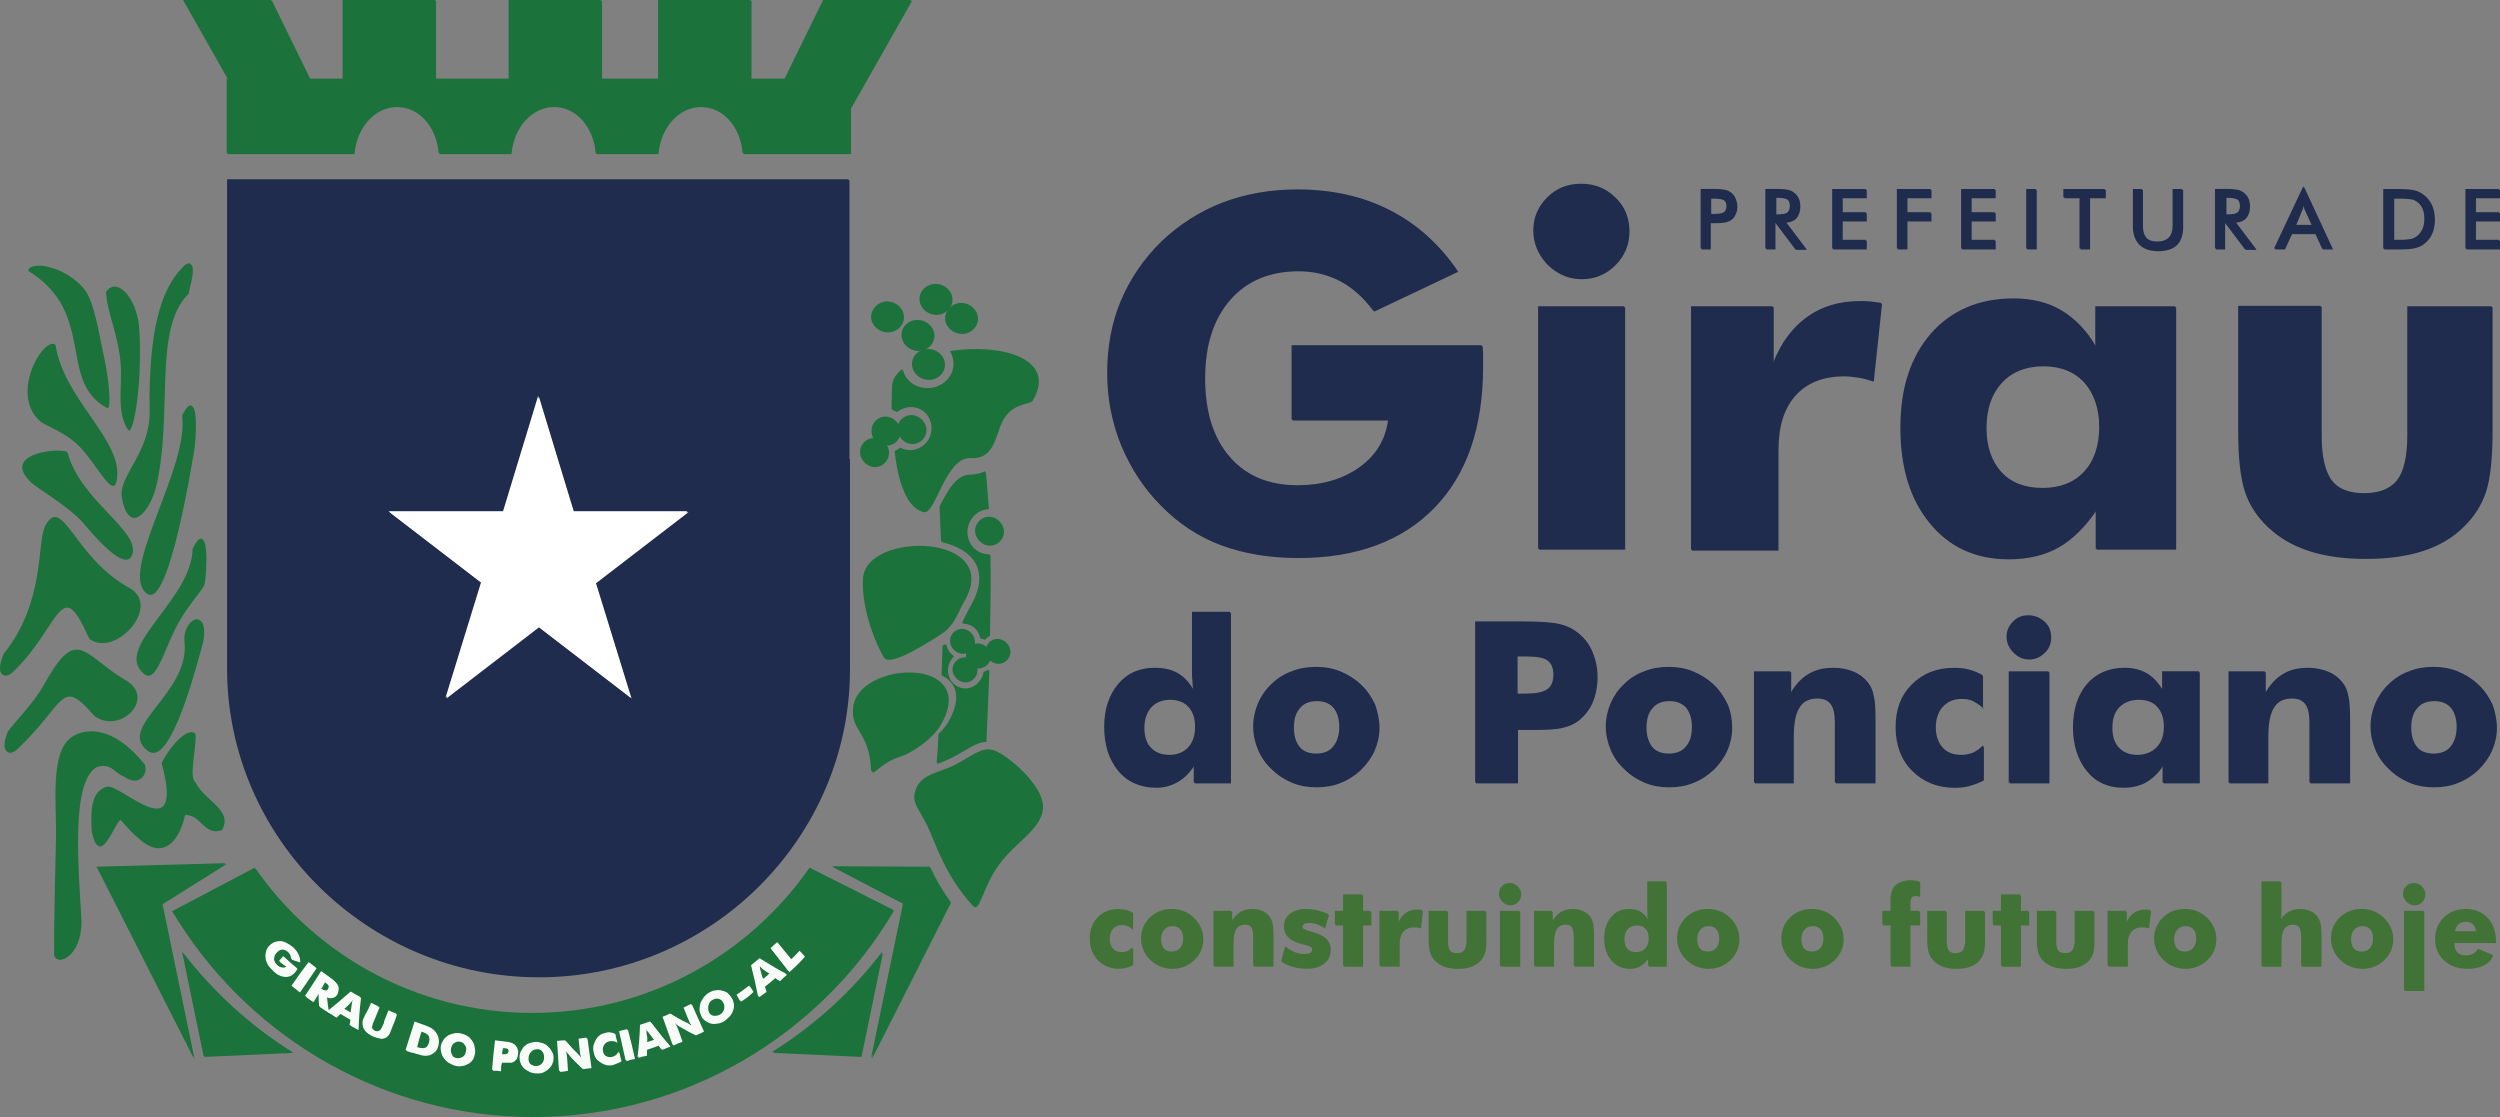 <svg xmlns="http://www.w3.org/2000/svg" xmlns:xlink="http://www.w3.org/1999/xlink" xmlns:xodm="http://www.corel.com/coreldraw/odm/2003" xml:space="preserve" width="150.472mm" height="67.233mm" style="shape-rendering:geometricPrecision; text-rendering:geometricPrecision; image-rendering:optimizeQuality; fill-rule:evenodd; clip-rule:evenodd" viewBox="0 0 15047.28 6723.31"><rect x="0" y="0" width="15047.28" height="6723.31" fill="#808080" stroke="none"/> <defs>  <style type="text/css">   <![CDATA[    .fil1 {fill:#417236}    .fil2 {fill:#1C723B;fill-rule:nonzero}    .fil0 {fill:#1F2C4E;fill-rule:nonzero}    .fil4 {fill:#F8FBF8;fill-rule:nonzero}    .fil3 {fill:white;fill-rule:nonzero}   ]]>  </style> </defs> <g id="Camada_x0020_1">    <g id="_1835003914608">   <path class="fil0" d="M15002.56 1849.16l0 0 0 745.5c0,165.86 -13.22,287.19 -39.47,366.14 -26.25,79.14 -70.97,150.11 -134.17,210.78 -65.72,65.92 -147.39,113.17 -244.61,145.06 -97.22,31.69 -213.11,47.44 -344.56,47.44 -131.44,0 -244.61,-15.75 -341.83,-47.44 -97.42,-31.69 -178.89,-79.14 -247.33,-145.06 -63.19,-60.67 -107.92,-129.11 -134.17,-210.78 -26.44,-81.47 -39.47,-202.81 -39.47,-368.86l0 -745.31 497.19 0 0 779.72c0,121.14 21,210.78 60.67,266 42,55.42 107.92,81.67 199.89,81.67 91.97,0 157.69,-26.25 199.89,-78.94 39.47,-52.69 60.47,-142.33 60.47,-266.19l0 -779.72 507.5 -0.01zm-1904.39 0l0 0 0 1459.31 -478.72 0 0 -237.03c-68.25,100.14 -144.67,176.56 -228.67,224 -84.19,47.44 -184.14,71.17 -299.83,71.17 -197.36,0 -355.06,-71.17 -470.75,-213.31 -118.42,-142.33 -176.17,-334.44 -176.17,-571.67 0,-239.75 60.47,-426.81 184.14,-568.94 123.67,-139.61 289.33,-210.78 497.19,-210.78 110.44,0 207.67,23.72 286.61,71.17 78.94,47.44 149.92,118.61 205.14,216.03l0 -239.75 481.06 0 0 -0.2zm-457.53 727.03l0 0c0,-113.36 -31.5,-202.81 -91.97,-271.25 -60.67,-65.72 -144.67,-100.14 -249.86,-100.14 -105.19,0 -189.39,34.22 -249.86,100.14 -60.67,65.92 -92.17,155.36 -92.17,271.25 0,113.36 31.5,202.81 92.17,268.72 60.47,65.92 144.67,97.42 249.86,97.42 105.19,0 189.19,-31.5 249.86,-97.42 60.28,-63.19 91.97,-155.36 91.97,-268.72zm-2456.81 732.28l0 0 0 -1459.31 491.95 0 0 345.14c49.97,-126.39 118.42,-218.56 207.86,-281.94 86.72,-63.19 194.44,-94.69 318.11,-94.69 21,0 42.19,0 63.19,2.53 21,2.53 42,5.25 63,7.97l-49.97 468.81c-31.5,-10.5 -60.47,-18.47 -92.17,-23.72 -31.5,-5.25 -60.47,-7.78 -86.72,-7.78 -126.19,0 -223.61,39.47 -292.06,115.89 -68.44,76.42 -102.47,184.33 -102.47,326.67l0 605.89 -520.91 -0.02 0 -5.44 0.19 0zm-920.5 0l0 0 0 -1459.31 518.2 0 0 1459.31 -518.2 0zm-28.97 -1915.09l0 0c0,-78.94 28.97,-144.86 84.19,-200.08 55.22,-55.22 123.67,-81.67 202.61,-81.67 81.67,0 149.92,26.44 205.14,81.67 55.22,52.69 81.47,121.14 81.47,200.08 0,79.14 -28.78,147.58 -84,202.81 -55.22,55.42 -123.67,84.39 -202.61,84.39 -78.94,0 -144.67,-28.97 -202.61,-84.39 -55.22,-57.75 -84.19,-126.19 -84.19,-202.81zm-1454.44 1135.37l0 -445.08 1144.11 -0.01c0,13.22 2.53,31.5 2.53,47.44 0,18.47 0,42.19 0,76.42 0,363.61 -97.22,648.08 -291.86,848.36 -194.64,200.28 -468.22,302.94 -820.75,302.94 -173.64,0 -326.08,-26.25 -462.97,-76.42 -133.97,-49.97 -255.11,-129.11 -360.31,-237.03 -99.94,-100.14 -178.89,-221.28 -236.64,-358.36 -55.22,-137.08 -84.19,-281.75 -84.19,-434.58 0,-158.08 26.25,-302.94 81.67,-434.58 55.22,-131.83 136.69,-252.97 244.61,-358.36 107.92,-102.67 231.39,-181.81 368.28,-234.5 139.42,-52.69 289.33,-78.94 449.75,-78.94 210.39,0 394.53,42 554.94,123.67 160.42,81.67 297.31,202.81 407.75,366.14l-504.97 239.56c-60.67,-81.47 -128.92,-142.14 -202.61,-181.81 -76.22,-39.47 -160.42,-60.67 -252.58,-60.67 -173.44,0 -313.06,57.94 -413,173.83 -99.94,115.89 -149.92,271.25 -149.92,471.53 0,200.08 49.97,360.89 149.92,474.25 99.94,115.89 236.64,173.83 413,173.83 147.39,0 270.86,-36.94 371,-107.92 99.94,-71.17 157.89,-165.86 173.64,-287.19l-581.4 0 0 -2.52z"></path>   <path class="fil0" d="M14996.92 1843.52l0 0 0 745.5c0,165.86 -13.22,287.19 -39.47,366.14 -26.44,78.94 -70.97,150.11 -134.17,210.78 -65.72,65.72 -147.19,113.17 -244.61,144.86 -97.42,31.69 -213.11,47.44 -344.56,47.44 -131.64,0 -244.61,-15.75 -342.03,-47.44 -97.22,-31.5 -178.89,-79.14 -247.14,-144.86 -63.19,-60.67 -107.92,-129.11 -134.17,-210.78 -26.25,-81.67 -39.47,-202.81 -39.47,-368.86l0 -745.5 497.2 0 0 779.72c0,121.14 21,210.78 60.47,266 42,55.42 107.92,81.67 199.89,81.67 91.97,0 157.89,-26.25 199.89,-78.94 39.47,-52.69 60.47,-142.33 60.47,-266l0 -779.72 507.7 -0.01zm-1904.39 0l0 0 0 1459.31 -478.72 0 0 -237.22c-68.44,100.14 -144.67,176.56 -228.86,224 -84,47.44 -184.14,71.17 -299.64,71.17 -197.36,0 -355.06,-71.17 -470.94,-213.31 -118.22,-142.33 -176.17,-334.44 -176.17,-571.67 0,-239.75 60.67,-426.61 184.14,-568.94 123.67,-139.61 289.33,-210.78 497,-210.78 110.64,0 207.86,23.72 286.81,71.17 78.94,47.44 149.92,118.61 205.14,216.03l0 -239.75 481.24 -0.01zm-457.72 727.03l0 0c0,-113.36 -31.5,-202.81 -91.97,-271.44 -60.47,-65.72 -144.67,-100.14 -249.86,-100.14 -105.19,0 -189.19,34.22 -249.86,100.14 -60.47,65.92 -91.97,155.36 -91.97,271.44 0,113.36 31.5,202.81 91.97,268.72 60.67,65.92 144.67,97.42 249.86,97.42 105.19,0 189.39,-31.69 249.86,-97.42 60.47,-63.39 91.97,-155.55 91.97,-268.72zm-2456.61 732.28l0 0 0 -1459.31 491.75 0 0 345.14c49.97,-126.39 118.42,-218.56 207.86,-281.94 86.72,-63.19 194.64,-94.69 318.31,-94.69 21,0 42,0 63,2.53 21.19,2.72 42.19,5.25 63.19,7.97l-49.97 468.81c-31.5,-10.5 -60.47,-18.47 -91.97,-23.72 -31.5,-5.25 -60.47,-7.78 -86.72,-7.78 -126.19,0 -223.61,39.47 -292.06,115.89 -68.44,76.42 -102.47,184.33 -102.47,326.67l0 605.89 -520.73 -0.02 0 -5.44 -0.19 0zm-920.5 0l0 0 0 -1459.31 518.19 0 0 1459.31 -518.19 0zm-28.98 -1915.08l0 0c0,-79.14 28.97,-145.06 84.19,-200.28 55.22,-55.22 123.67,-81.67 202.42,-81.67 81.67,0 149.92,26.44 205.14,81.67 55.42,52.69 81.67,121.14 81.67,200.28 0,78.94 -28.97,147.39 -84.19,202.81 -55.22,55.42 -123.67,84.39 -202.42,84.39 -78.75,0 -144.67,-28.97 -202.42,-84.39 -55.41,-57.95 -84.39,-126.4 -84.39,-202.81zm-1454.64 1135.36l0 -445.28 1144.12 0c0,13.22 2.53,31.69 2.53,47.44 0,18.47 0,42.19 0,76.42 0,363.42 -97.42,648.08 -291.86,848.17 -194.64,200.28 -468.22,302.94 -820.75,302.94 -173.64,0 -326.28,-26.25 -462.97,-76.42 -134.17,-49.97 -255.11,-129.11 -360.31,-237.03 -99.94,-100.14 -178.89,-221.28 -236.64,-358.36 -55.42,-136.89 -84.19,-281.75 -84.19,-434.58 0,-158.08 26.25,-302.94 81.47,-434.58 55.22,-131.83 136.89,-252.97 244.61,-358.36 107.92,-102.67 231.58,-181.81 368.28,-234.5 139.22,-52.69 289.33,-78.94 449.75,-78.94 210.39,0 394.53,42 554.94,123.67 160.42,81.67 297.11,202.81 407.56,366.14l-504.97 239.75c-60.47,-81.67 -128.92,-142.33 -202.42,-181.81 -76.22,-39.47 -160.42,-60.67 -252.58,-60.67 -173.64,0 -313.06,57.94 -413,173.83 -99.94,115.89 -149.92,271.25 -149.92,471.53 0,200.28 49.97,360.89 149.92,474.25 99.94,115.89 236.64,173.83 413,173.83 147.19,0 270.86,-36.94 371,-107.92 99.94,-71.17 157.69,-165.86 173.44,-287l-581.2 0 0 -2.52 0.19 0z"></path>   <path class="fil0" d="M14844.86 1501.5l0 0 0 -358.36 202.42 -0.01 0 50.17 -144.67 0 0 89.64 144.67 0 0 49.97 -144.67 0 0 115.89 144.67 0 0 52.69 -202.42 0.01zm-494.66 0l0 0 0 -358.36 78.94 -0.01c52.5,0 86.72,2.72 107.92,7.97 21,5.25 39.47,13.22 55.22,26.44 21,15.75 36.94,36.94 47.25,60.67 10.5,23.72 15.75,52.69 15.75,84.19 0,31.5 -5.25,60.67 -15.75,84.19 -10.5,23.72 -26.25,44.72 -47.25,60.47 -15.75,13.22 -34.22,21 -55.22,26.44 -21.19,5.25 -52.69,7.97 -94.69,7.97l-15.95 0.03 -76.22 0zm57.94 -52.7l0 0 49.97 0c26.25,0 47.44,-2.72 60.47,-5.25 13.03,-2.53 26.25,-10.5 36.75,-18.47 13.03,-10.5 23.72,-26.44 31.5,-42.19 7.97,-18.47 10.5,-36.94 10.5,-60.67 0,-23.72 -2.53,-42.19 -10.5,-60.67 -7.78,-18.47 -18.47,-31.5 -31.5,-42.19 -10.5,-7.97 -23.72,-15.75 -36.75,-18.47 -13.22,-2.53 -36.94,-5.25 -65.72,-5.25l-21 -0.01 -21.19 0 0 252.97 -2.53 0.01 0 0.19zm-426.03 52.7l0 0 -42.19 -92.17 -144.67 0 -42 92.17 -60.47 0 176.17 -374.11 173.64 374.11 -60.48 0zm-163.14 -142.14l0 0 99.95 0 -36.75 -81.67c-2.53,-5.25 -5.25,-10.5 -7.78,-18.47 -2.72,-7.78 -5.25,-13.22 -7.97,-23.72 -2.53,7.97 -5.25,15.94 -5.25,21 -2.53,7.97 -5.25,13.22 -7.97,18.47l-34.23 84.39zm-426.02 -18.67l0 0 0 160.81 -55.23 0 0 -358.36 81.48 -0.01c23.53,0 42,2.72 55.22,5.25 13.22,2.53 23.72,7.97 34.22,15.75 10.5,7.97 21,21 26.44,34.22 5.25,13.03 7.78,28.97 7.78,44.72 0,28.97 -7.78,49.97 -21,68.64 -13.22,15.75 -34.22,26.25 -63.19,28.97l123.67 163.33 -65.73 0.01 -120.94 -160.61 -2.53 0 0 -2.72 -0.19 0zm5.25 -44.72l0 0 10.5 0c31.5,0 52.5,-2.53 63,-10.5 10.5,-7.97 15.75,-21 15.75,-39.47 0,-18.47 -5.25,-34.22 -15.75,-42.19 -10.5,-7.97 -31.5,-13.03 -60.47,-13.03l-10.51 -0.01 0 105.19 -2.52 0.01zm-557.67 -152.84l0 0 57.75 0 0 218.75c0,31.5 7.78,55.42 23.72,73.69 15.75,15.75 36.75,23.72 68.44,23.72 28.97,0 52.69,-7.78 68.44,-23.72 15.75,-15.75 23.53,-39.47 23.53,-73.69l0 -218.75 57.95 0 0 224c0,47.44 -13.22,84.39 -36.75,107.92 -23.72,23.72 -63.19,36.94 -113.17,36.94 -49.97,0 -86.72,-13.22 -110.44,-36.94 -23.53,-23.72 -36.75,-60.47 -36.75,-107.92l0 -224 -2.72 0zm-260.56 50.17l0 0 0 308.19 -57.75 0.01 0 -308.19 -97.22 -0.01 0 -50.17 249.86 0 0 50.17 -94.89 0zm-378.58 308.2l0 0 0 -358.36 57.75 -0.01 0 358.36 -57.75 0.01zm-392 0l0 0 0 -358.36 202.61 -0.01 0 50.17 -144.67 0 0 89.64 144.67 0 0 49.97 -144.67 0 0 115.89 144.67 0 0 52.69 -202.61 0.01zm-386.56 0l0 0 0 -358.36 202.62 -0.01 0 50.17 -144.67 0 0 89.64 144.67 0 0 49.97 -144.67 0 0 168.58 -57.95 0.01zm-389.27 0l0 0 0 -358.36 202.41 -0.01 0 50.17 -144.66 0 0 89.64 144.66 0 0 49.97 -144.66 0 0 115.89 144.66 0 0 52.69 -202.41 0.01zm-347.28 -160.81l0 0 0 160.81 -55.42 0 0 -358.36 81.67 -0.01c23.72,0 42,2.72 55.22,5.25 13.22,2.53 23.53,7.97 34.22,15.75 10.5,7.97 21,21 26.25,34.22 5.25,13.03 7.97,28.97 7.97,44.72 0,28.97 -7.97,49.97 -21,68.64 -13.22,15.75 -34.22,26.25 -63.19,28.97l123.67 163.33 -65.72 0.01 -120.94 -160.61 -2.54 0 0 -2.72 -0.19 0zm2.72 -44.72l0 0 10.5 0c31.5,0 52.69,-2.53 63.19,-10.5 10.5,-7.97 15.75,-21 15.75,-39.47 0,-18.47 -5.25,-34.22 -15.75,-42.19 -10.5,-7.97 -31.5,-13.03 -60.67,-13.03l-10.49 -0.01 0 105.19 -2.53 0.01zm-392 44.72l0 0 0 160.81 -55.22 0 0 -358.36 89.44 -0.01c26.25,0 44.72,2.72 57.75,5.25 13.22,2.53 23.53,7.97 31.5,13.22 10.5,7.97 21,18.47 26.25,34.22 5.25,13.22 10.5,28.97 10.5,47.44 0,15.94 -2.53,31.69 -10.5,47.44 -5.25,13.22 -15.75,26.25 -26.25,34.22 -10.5,5.25 -21,10.5 -31.5,13.22 -13.22,2.53 -31.5,5.25 -57.75,5.25l-10.5 0.02 -23.52 0 0 -2.72 -0.2 0zm2.72 -47.25l15.75 0c31.5,0 55.22,-2.53 65.72,-10.5 10.5,-7.97 15.75,-18.47 15.75,-36.94 0,-18.47 -5.25,-31.69 -18.47,-39.47 -10.5,-7.97 -34.22,-10.69 -63,-10.69l-15.75 -0.01 0 97.61z"></path>   <path class="fil0" d="M14839.03 1495.86l0 0 0 -358.36 202.61 0 0 49.97 -144.67 0 0 89.64 144.67 0 0 50.17 -144.67 -0.01 0 115.89 144.67 0 0 52.69 -202.61 0.01zm-494.47 0l0 0 0 -358.36 78.75 0c52.69,0 86.92,2.72 107.92,7.97 21,5.25 39.47,13.22 55.22,26.44 21,15.75 36.75,36.94 47.44,60.67 10.5,23.72 15.75,52.69 15.75,84.19 0,31.5 -5.25,60.67 -15.75,84.19 -10.5,23.72 -26.44,44.72 -47.44,60.67 -15.75,13.22 -34.22,21 -55.22,26.44 -21,5.25 -52.69,7.97 -94.69,7.97l-15.76 0.01 -76.22 0 0 -0.19zm57.94 -52.7l0 0 49.97 0c26.25,0 47.25,-2.53 60.47,-5.25 13.22,-2.72 26.44,-10.5 36.75,-18.47 13.22,-10.5 23.72,-26.44 31.5,-42.19 7.78,-18.47 10.5,-36.94 10.5,-60.67 0,-23.72 -2.53,-42 -10.5,-60.67 -7.97,-18.47 -18.47,-31.5 -31.5,-42.19 -10.5,-7.97 -23.53,-15.75 -36.75,-18.47 -13.22,-2.53 -36.75,-5.25 -65.72,-5.25l-21 0 -21 0 0 252.97 -2.72 0 0 0.19zm-426.22 52.7l0 0 -42 -92.17 -144.67 0 -42.19 92.17 -60.47 0 176.17 -374.11 173.64 374.11 -60.48 0zm-163.14 -142.34l0 0 99.94 0 -36.75 -81.67c-2.72,-5.25 -5.25,-10.5 -7.97,-18.47 -2.53,-7.97 -5.25,-13.22 -7.78,-23.72 -2.53,7.97 -5.25,15.75 -5.25,21 -2.53,7.78 -5.25,13.22 -7.78,18.47l-34.41 84.39zm-426.03 -18.47l0 0 0 160.61 -55.22 0 0 -358.36 81.67 0c23.53,0 42,2.72 55.22,5.25 13.22,2.53 23.72,7.97 34.22,15.75 10.5,7.78 21,21 26.25,34.22 5.25,13.03 7.97,28.97 7.97,44.72 0,28.97 -7.97,49.97 -21.19,68.44 -13.03,15.75 -34.03,26.25 -63.19,28.97l123.67 163.33 -65.73 0.02 -120.94 -160.61 -2.53 -0.01 0 -2.33 -0.2 0zm5.25 -44.72l0 0 10.5 0c31.5,0 52.69,-2.72 63.19,-10.69 10.5,-7.97 15.75,-21 15.75,-39.47 0,-18.47 -5.25,-34.22 -15.75,-42.19 -10.5,-7.97 -31.5,-13.03 -60.67,-13.03l-10.49 -0.01 0 105.39 -2.53 0zm-557.66 -152.83l0 0 57.94 0 0 218.56c0,31.69 7.78,55.42 23.53,73.89 15.75,15.75 36.94,23.72 68.44,23.72 28.78,0 52.5,-7.97 68.44,-23.72 15.75,-15.75 23.72,-39.47 23.72,-73.89l0 -218.56 57.76 0 0 223.81c0,47.44 -13.22,84.19 -36.94,107.92 -23.53,23.72 -63,36.94 -112.97,36.94 -49.97,0 -86.92,-13.03 -110.44,-36.94 -23.72,-23.72 -36.75,-60.47 -36.75,-107.92l0 -223.81 -2.73 0zm-260.37 49.97l0 0 0 308.19 -57.75 0 0 -308.19 -97.41 0 0 -49.97 249.86 0 0 49.97 -94.7 0zm-378.77 308.39l0 0 0 -358.36 57.94 0 0 358.36 -57.94 0zm-391.81 0l0 0 0 -358.36 202.61 0 0 49.97 -144.66 0 0 89.64 144.66 0 0 50.17 -144.66 -0.01 0 115.89 144.66 0 0 52.69 -202.61 0.01zm-386.75 0l0 0 0 -358.36 202.61 0 0 49.97 -144.66 0 0 89.64 144.66 0 0 50.17 -144.66 -0.01 0 168.58 -57.95 0.01zm-389.28 0l0 0 0 -358.36 202.61 0 0 49.97 -144.66 0 0 89.64 144.66 0 0 50.17 -144.66 -0.01 0 115.89 144.66 0 0 52.69 -202.61 0.01zm-347.08 -160.81l0 0 0 160.61 -55.22 0 0 -358.36 81.66 0c23.72,0 42,2.72 55.22,5.25 13.03,2.53 23.53,7.97 34.22,15.75 10.5,7.78 21,21 26.25,34.22 5.25,13.03 7.78,28.97 7.78,44.72 0,28.97 -7.78,49.97 -21,68.44 -13.03,15.75 -34.22,26.25 -63,28.97l123.67 163.33 -65.72 0.02 -120.94 -160.61 -2.53 -0.01 0 -2.33 -0.39 0zm2.53 -44.72l0 0 10.5 0c31.5,0 52.69,-2.72 63.19,-10.69 10.5,-7.97 15.75,-21 15.75,-39.47 0,-18.47 -5.25,-34.22 -15.75,-42.19 -10.5,-7.97 -31.5,-13.03 -60.47,-13.03l-10.5 -0.01 0 105.39 -2.72 0zm-392 44.72l0 0 0 160.61 -55.22 0 0 -358.36 89.44 0c26.44,0 44.72,2.72 57.75,5.25 13.22,2.53 23.72,7.97 31.5,13.22 10.5,7.78 21,18.47 26.44,34.22 5.25,13.22 10.5,28.97 10.5,47.44 0,15.75 -2.72,31.5 -10.5,47.44 -5.25,13.22 -15.75,26.25 -26.44,34.22 -10.5,5.25 -21,10.69 -31.5,13.22 -13.03,2.72 -31.5,5.25 -57.75,5.25l-10.5 0.02 -23.72 0 0 -2.53zm2.72 -47.44l15.75 0c31.5,0 55.22,-2.53 65.72,-10.5 10.5,-7.97 15.75,-18.47 15.75,-36.94 0,-18.47 -5.25,-31.69 -18.47,-39.47 -10.5,-7.97 -34.22,-10.69 -63.19,-10.69l-15.75 -0.01 0 97.61 0.19 0z"></path>   <g>    <path class="fil0" d="M15028.81 4380.64l0 0c0,47.44 -10.5,94.69 -28.97,136.89 -18.47,42.19 -47.25,81.67 -81.47,115.89 -36.75,34.22 -76.22,60.67 -123.67,79.14 -44.72,18.47 -91.97,26.25 -144.67,26.25 -52.5,0 -99.94,-7.97 -144.67,-26.25 -44.72,-18.47 -86.92,-44.72 -120.94,-79.14 -36.94,-34.22 -63.19,-71.17 -81.67,-115.89 -18.47,-44.72 -28.78,-89.64 -28.78,-139.61 0,-49.97 10.5,-94.69 28.78,-139.61 18.47,-42.19 44.72,-81.67 81.67,-115.89 34.22,-34.22 76.22,-60.67 120.94,-76.42 44.72,-18.47 94.69,-26.25 147.19,-26.25 52.69,0 99.94,7.97 144.67,26.25 44.72,18.47 84.19,42.19 120.94,76.42 36.75,34.22 63,73.69 84.19,118.42 15.96,44.92 26.46,92.36 26.46,139.8l0 0zm-236.64 0l0 0c0,-49.97 -13.22,-89.64 -36.94,-118.61 -26.44,-28.97 -60.47,-42 -102.67,-42 -44.72,0 -78.94,13.03 -102.67,42 -26.25,28.97 -36.75,68.44 -36.75,118.61 0,49.97 13.22,89.64 36.75,118.61 23.72,28.97 60.67,42.19 102.67,42.19 44.72,0 78.94,-13.22 102.67,-42.19 23.72,-28.97 36.94,-68.63 36.94,-118.61zm-1372.97 334.45l0 0 0 -669.08 218.36 0 0 134.36c31.5,-55.22 68.44,-94.69 110.44,-118.42 42.19,-26.44 92.17,-36.94 149.92,-36.94 44.72,0 81.47,7.97 115.69,21 34.22,13.22 63.19,34.22 84.19,60.67 18.47,21 31.5,49.97 36.75,81.67 7.97,31.5 10.5,81.67 10.5,145.06l0 381.89 -239.55 -0.02 0 -358.17c0,-52.69 -7.78,-92.36 -26.25,-115.89 -18.47,-23.72 -44.72,-36.94 -84.19,-36.94 -49.97,0 -86.72,18.47 -107.92,55.42 -23.53,36.94 -34.22,94.69 -34.22,176.36l0 279.22 -233.72 0 0 -0.19zm-178.89 -669.08l0 0 0 669.08 -218.36 0 0 -107.92c-31.5,47.44 -65.72,78.94 -105.19,102.67 -39.47,21 -84.19,31.5 -136.89,31.5 -89.44,0 -163.14,-31.5 -215.64,-97.42 -52.69,-65.92 -81.47,-152.83 -81.47,-260.75 0,-107.92 28.78,-194.83 84.19,-260.75 55.22,-63.19 131.44,-97.42 226.14,-97.42 49.97,0 94.69,10.5 131.64,31.69 36.75,21.19 68.25,55.22 94.69,100.14l0 -110.64 220.89 0.01 0 -0.19zm-210.39 334.63l0 0c0,-52.69 -13.03,-92.17 -42,-123.86 -28.97,-31.69 -65.72,-44.72 -115.69,-44.72 -47.44,0 -86.72,15.94 -115.89,44.72 -28.97,28.97 -42,71.17 -42,123.86 0,52.69 13.03,92.17 42,123.86 28.97,28.97 65.72,44.72 113.17,44.72 47.44,0 86.72,-15.75 115.69,-44.72 31.5,-31.69 44.72,-73.88 44.72,-123.86zm-933.72 334.45l0 0 0 -669.08 239.36 0 0 669.08 -239.36 0zm-13.23 -877.14l0 0c0,-36.94 13.03,-65.92 39.47,-92.17 26.25,-26.44 55.22,-36.94 91.97,-36.94 36.75,0 68.44,13.03 94.69,36.94 26.44,23.72 36.75,55.22 36.75,92.17 0,36.94 -13.22,68.44 -39.47,92.17 -26.25,26.44 -57.75,39.47 -92.17,39.47 -36.75,0 -65.72,-13.03 -91.97,-39.47 -26.04,-26.25 -39.27,-57.95 -39.27,-92.17zm-141.94 426.81l0 0c-23.72,-21 -44.72,-34.22 -65.72,-44.72 -21,-10.69 -44.72,-13.22 -68.44,-13.22 -47.44,0 -84.19,15.75 -113.17,47.44 -28.97,31.5 -42.19,73.69 -42.19,126.39 0,49.97 15.75,92.17 44.72,123.86 28.97,31.5 68.44,44.72 115.69,44.72 23.72,0 47.44,-5.25 68.44,-13.22 21,-10.5 42.19,-23.72 60.47,-44.72l0 205.53c-28.97,15.75 -57.94,26.25 -86.72,34.22 -28.97,7.97 -57.94,10.5 -89.44,10.5 -102.67,0 -186.86,-34.22 -252.58,-100.14 -65.72,-65.72 -97.42,-152.83 -97.42,-260.75 0,-105.39 31.5,-189.58 97.42,-255.5 65.72,-65.92 149.92,-100.14 252.58,-100.14 34.22,0 65.72,2.53 91.97,10.5 26.25,5.25 52.69,18.47 78.94,31.69l0 197.56 5.45 0zm-1378.22 450.33l0 0 0 -669.08 218.36 0 0 134.36c31.5,-55.22 68.44,-94.69 110.44,-118.42 42,-26.44 91.97,-36.94 149.92,-36.94 44.72,0 81.67,7.97 115.69,21 34.22,13.22 63,34.22 84.19,60.67 18.47,21 31.5,49.97 36.75,81.67 7.97,31.5 10.5,81.67 10.5,145.06l0 381.89 -239.35 -0.02 0 -358.17c0,-52.69 -7.97,-92.36 -26.44,-115.89 -18.47,-23.72 -44.72,-36.94 -84,-36.94 -49.97,0 -86.92,18.47 -107.92,55.42 -23.72,36.94 -34.22,94.69 -34.22,176.36l0 279.22 -233.92 0 0 -0.19zm-136.89 -334.45l0 0c0,47.44 -10.5,94.69 -28.97,136.89 -18.47,42.19 -47.25,81.67 -81.47,115.89 -36.75,34.22 -76.22,60.67 -123.67,79.14 -44.72,18.47 -91.97,26.25 -144.67,26.25 -52.5,0 -99.94,-7.97 -144.67,-26.25 -44.72,-18.47 -86.92,-44.72 -120.94,-79.14 -36.94,-34.22 -63.19,-71.17 -81.67,-115.89 -18.47,-44.72 -28.78,-89.64 -28.78,-139.61 0,-49.97 10.5,-94.69 28.78,-139.61 18.47,-42.19 44.72,-81.67 81.67,-115.89 34.22,-34.22 76.22,-60.67 120.94,-76.42 44.72,-18.47 94.69,-26.25 147.19,-26.25 52.69,0 99.94,7.97 144.67,26.25 44.72,18.47 84.19,42.19 120.94,76.42 36.75,34.22 63,73.69 84.19,118.42 18.68,44.92 26.46,92.36 26.46,139.8zm-236.64 0l0 0c0,-49.97 -13.22,-89.64 -36.94,-118.61 -26.44,-28.97 -60.47,-42 -102.67,-42 -44.72,0 -78.94,13.03 -102.67,42 -26.25,28.97 -36.75,68.44 -36.75,118.61 0,49.97 13.22,89.64 36.75,118.61 23.72,28.97 60.67,42.19 102.67,42.19 44.72,0 78.94,-13.22 102.67,-42.19 26.24,-28.97 36.94,-68.63 36.94,-118.61zm-1054.86 -200.27l0 0 49.97 0c63,0 107.92,-7.97 133.97,-26.25 26.44,-18.47 36.94,-47.44 36.94,-89.64 0,-39.47 -13.22,-68.44 -36.94,-86.92 -23.53,-18.47 -68.44,-26.25 -131.44,-26.25l-52.7 0 0 229.06 0.2 0zm0 534.72l0 0 -249.86 0 0 -969.31 278.64 0c107.92,0 186.86,5.25 228.86,15.75 44.72,10.5 81.67,28.97 113.17,55.22 36.75,28.97 63,65.92 81.47,110.64 18.47,44.72 28.97,94.69 28.97,147.39 0,57.94 -10.5,108.11 -28.97,152.83 -18.47,44.72 -47.44,78.94 -81.47,107.92 -26.44,21 -60.47,36.94 -97.42,44.72 -36.75,10.5 -97.22,13.22 -178.89,13.22l-44.72 0.01 -47.45 0 0 321.22 -2.33 0 0 0.39zm-831.25 -334.45l0 0c0,47.44 -10.5,94.69 -28.78,136.89 -18.47,42.19 -47.44,81.67 -81.67,115.89 -36.75,34.22 -76.22,60.67 -123.67,79.14 -44.72,18.47 -91.97,26.25 -144.67,26.25 -52.69,0 -99.94,-7.97 -144.67,-26.25 -44.72,-18.47 -86.92,-44.72 -120.94,-79.14 -36.94,-34.22 -63.19,-71.17 -81.47,-115.89 -18.47,-44.72 -28.97,-89.64 -28.97,-139.61 0,-49.97 10.5,-94.69 28.97,-139.61 18.47,-42.19 44.72,-81.67 81.47,-115.89 34.22,-34.22 76.42,-60.67 120.94,-76.42 44.72,-18.47 94.69,-26.25 147.19,-26.25 52.69,0 99.94,7.97 144.86,26.25 44.72,18.47 84,42.19 120.94,76.42 36.75,34.22 63.19,73.69 84.19,118.42 15.78,44.92 26.28,92.36 26.28,139.8zm-236.64 0l0 0c0,-49.97 -13.22,-89.64 -36.75,-118.61 -26.25,-28.97 -60.47,-42 -102.67,-42 -44.72,0 -78.94,13.03 -102.47,42 -26.44,28.97 -36.75,68.44 -36.75,118.61 0,49.97 13.03,89.64 36.75,118.61 23.72,28.97 60.47,42.19 102.47,42.19 44.72,0 78.94,-13.22 102.67,-42.19 23.53,-28.97 36.75,-68.63 36.75,-118.61zm-657.42 -692.8l0 0 0 1027.25 -218.36 0 0 -107.92c-31.5,44.72 -63,78.94 -102.47,100.14 -36.75,21 -78.94,34.22 -126.19,34.22 -94.69,0 -170.92,-31.5 -226.33,-97.42 -55.22,-65.92 -84.19,-152.83 -84.19,-263.47 0,-105.39 28.97,-192.31 84.19,-258.22 55.22,-65.92 128.92,-97.42 218.36,-97.42 57.75,0 102.67,10.5 139.42,31.69 36.75,21.19 68.44,55.22 94.69,102.67 -2.53,-15.75 -5.25,-34.22 -5.25,-55.22 -2.53,-21.19 -2.53,-42.19 -2.53,-65.92l0 -350.19 228.66 0 0 -0.19zm-210.58 692.8c0,-52.69 -13.22,-92.17 -42.19,-123.86 -26.25,-28.97 -65.72,-44.72 -113.17,-44.72 -47.44,0 -86.72,15.94 -112.97,44.72 -26.44,28.97 -42.19,71.17 -42.19,123.86 0,52.69 13.22,94.69 42.19,123.86 26.25,28.97 65.72,44.72 112.97,44.72 47.44,0 86.92,-15.75 113.17,-44.72 29.16,-31.69 42.19,-71.16 42.19,-123.86z"></path>   </g>   <g>    <path class="fil0" d="M15023.17 4375.01l0 0c0,47.44 -10.5,94.89 -28.97,136.89 -18.47,42.19 -47.44,81.67 -81.67,115.89 -36.75,34.22 -76.22,60.47 -123.67,78.94 -44.72,18.47 -91.97,26.44 -144.67,26.44 -52.69,0 -99.94,-7.97 -144.67,-26.44 -44.72,-18.47 -86.92,-44.72 -120.94,-78.94 -36.75,-34.22 -63.19,-71.17 -81.67,-115.89 -18.47,-44.72 -28.97,-89.64 -28.97,-139.61 0,-49.97 10.5,-94.89 28.97,-139.61 18.47,-42.19 44.72,-81.67 81.67,-115.89 34.03,-34.22 76.22,-60.47 120.94,-76.42 44.72,-18.47 94.69,-26.44 147.39,-26.44 52.5,0 99.94,7.97 144.67,26.44 44.72,18.47 84.19,42 120.94,76.42 36.75,34.22 63.19,73.69 84.19,118.42 15.96,44.91 26.46,92.35 26.46,139.8l0 0zm-236.84 0l0 0c0,-50.17 -13.03,-89.64 -36.75,-118.61 -26.25,-28.97 -60.47,-42 -102.47,-42 -44.72,0 -78.94,13.03 -102.67,42 -26.44,28.97 -36.75,68.44 -36.75,118.61 0,50.17 13.22,89.64 36.75,118.61 23.72,28.97 60.47,42 102.67,42 44.72,0 78.94,-13.03 102.47,-42 23.73,-29.17 36.75,-68.64 36.75,-118.61zm-1372.97 334.44l0 0 0 -668.89 218.36 0 0 134.17c31.5,-55.22 68.44,-94.69 110.44,-118.42 42,-26.44 91.97,-36.94 149.92,-36.94 44.72,0 81.67,7.97 115.89,21 34.22,13.03 63,34.22 84.19,60.47 18.47,21 31.5,49.97 36.94,81.47 7.78,31.69 10.5,81.67 10.5,145.06l0 381.89 -239.35 0 0 -357.98c0,-52.69 -7.97,-92.17 -26.44,-115.89 -18.47,-23.72 -44.72,-36.75 -84,-36.75 -49.97,0 -86.72,18.47 -107.92,55.22 -23.72,36.94 -34.22,94.69 -34.22,176.56l0 279.22 -234.31 0 0 -0.19zm-178.69 -669.08l0 0 0 668.89 -218.36 0 0 -107.92c-31.5,47.44 -65.72,79.14 -105.19,102.67 -39.47,21 -84.19,31.5 -136.89,31.5 -89.44,0 -163.14,-31.5 -215.64,-97.42 -52.69,-65.92 -81.67,-152.83 -81.67,-260.75 0,-107.92 28.97,-195.03 84.19,-260.75 55.22,-63.19 131.44,-97.42 226.33,-97.42 49.97,0 94.69,10.5 131.44,31.5 36.94,21.19 68.44,55.22 94.69,100.14l0 -110.64 221.1 0 0 0.2zm-210.59 334.64l0 0c0,-52.69 -13.22,-92.17 -42,-123.67 -28.97,-31.69 -65.72,-44.72 -115.69,-44.72 -47.44,0 -86.92,15.75 -115.69,44.72 -28.97,28.97 -42.19,71.17 -42.19,123.67 0,52.69 13.22,92.17 42.19,123.67 28.78,28.97 65.72,44.72 113.17,44.72 47.44,0 86.72,-15.75 115.69,-44.72 31.3,-31.7 44.52,-73.7 44.52,-123.67zm-933.72 334.44l0 0 0 -668.89 239.36 0 0 668.89 -239.36 0zm-13.03 -877.14l0 0c0,-36.94 13.22,-65.92 39.47,-92.17 26.25,-26.44 55.22,-36.94 91.97,-36.94 36.75,0 68.44,13.22 94.69,36.94 26.25,23.72 36.75,55.22 36.75,92.17 0,36.94 -13.22,68.44 -39.47,92.17 -26.44,26.44 -57.94,39.47 -92.17,39.47 -36.94,0 -65.72,-13.03 -91.97,-39.47 -26.24,-26.25 -39.27,-57.95 -39.27,-92.17zm-142.13 426.81l0 0c-23.72,-21 -44.72,-34.22 -65.72,-44.72 -21,-10.5 -44.72,-13.22 -68.25,-13.22 -47.44,0 -84.19,15.75 -113.17,47.44 -28.78,31.69 -42,73.69 -42,126.39 0,50.17 15.75,92.17 44.72,123.67 28.78,31.69 68.25,44.72 115.69,44.72 23.72,0 47.44,-5.25 68.44,-13.03 21,-10.69 42,-23.72 60.47,-44.72l0 205.53c-28.78,15.75 -57.75,26.25 -86.92,34.22 -28.78,7.97 -57.75,10.69 -89.44,10.69 -102.47,0 -186.67,-34.22 -252.39,-100.14 -65.72,-65.92 -97.22,-152.83 -97.22,-260.75 0,-105.39 31.5,-189.58 97.22,-255.5 65.72,-65.92 149.92,-100.14 252.39,-100.14 34.22,0 65.72,2.53 91.97,10.5 26.44,5.25 52.69,18.47 78.94,31.69l0 197.56 5.27 0 0 -0.19zm-1378.23 450.33l0 0 0 -668.89 218.36 0 0 134.17c31.5,-55.22 68.44,-94.69 110.64,-118.42 42,-26.44 91.97,-36.94 149.92,-36.94 44.72,0 81.47,7.97 115.69,21 34.22,13.03 63.19,34.22 84.19,60.47 18.47,21 31.5,49.97 36.75,81.47 7.97,31.69 10.5,81.67 10.5,145.06l0 381.89 -239.35 0 0 -357.98c0,-52.69 -7.78,-92.17 -26.25,-115.89 -18.47,-23.72 -44.72,-36.75 -84.19,-36.75 -49.97,0 -86.72,18.47 -107.92,55.22 -23.72,36.94 -34.22,94.69 -34.22,176.56l0 279.22 -234.12 0 0 -0.19zm-136.69 -334.44l0 0c0,47.44 -10.5,94.89 -28.97,136.89 -18.47,42.19 -47.44,81.67 -81.67,115.89 -36.75,34.22 -76.22,60.47 -123.67,78.94 -44.72,18.47 -91.97,26.44 -144.67,26.44 -52.69,0 -99.94,-7.97 -144.67,-26.44 -44.72,-18.47 -86.72,-44.72 -120.94,-78.94 -36.94,-34.22 -63.19,-71.17 -81.67,-115.89 -18.47,-44.72 -28.97,-89.64 -28.97,-139.61 0,-49.97 10.5,-94.89 28.97,-139.61 18.47,-42.19 44.72,-81.67 81.67,-115.89 34.03,-34.22 76.22,-60.47 120.94,-76.42 44.72,-18.47 94.69,-26.44 147.39,-26.44 52.5,0 99.94,7.97 144.67,26.44 44.72,18.47 84.19,42 120.94,76.42 36.75,34.22 63.19,73.69 84.19,118.42 18.49,44.91 26.46,92.35 26.46,139.8zm-236.83 0l0 0c0,-50.17 -13.03,-89.64 -36.75,-118.61 -26.25,-28.97 -60.47,-42 -102.47,-42 -44.72,0 -78.94,13.03 -102.67,42 -26.44,28.97 -36.75,68.44 -36.75,118.61 0,50.17 13.03,89.64 36.75,118.61 23.72,28.97 60.47,42 102.67,42 44.72,0 78.94,-13.03 102.47,-42 26.25,-29.17 36.75,-68.64 36.75,-118.61zm-1054.87 -200.28l0 0 49.98 0c63.19,0 107.92,-7.97 134.17,-26.25 26.25,-18.47 36.75,-47.44 36.75,-89.64 0,-39.47 -13.22,-68.44 -36.75,-86.92 -23.72,-18.47 -68.44,-26.25 -131.64,-26.25l-52.7 0 0 229.06 0.19 0zm0 534.72l0 0 -249.86 0 0 -969.31 278.84 0c107.92,0 186.67,5.25 228.86,15.75 44.72,10.5 81.47,28.97 112.97,55.22 36.94,28.97 63.19,65.92 81.67,110.64 18.47,44.72 28.78,94.69 28.78,147.39 0,57.94 -10.5,108.11 -28.78,152.83 -18.47,44.72 -47.44,78.94 -81.67,107.92 -26.25,21 -60.47,36.94 -97.22,44.72 -36.94,10.5 -97.42,13.22 -178.89,13.22l-44.72 0.01 -47.25 0 0 321.22 -2.73 0 0 0.39zm-831.05 -334.44l0 0c0,47.44 -10.5,94.89 -28.97,136.89 -18.47,42.19 -47.25,81.67 -81.47,115.89 -36.75,34.22 -76.22,60.47 -123.67,78.94 -44.72,18.47 -91.97,26.44 -144.67,26.44 -52.69,0 -99.94,-7.97 -144.67,-26.44 -44.72,-18.47 -86.92,-44.72 -120.94,-78.94 -36.75,-34.22 -63,-71.17 -81.67,-115.89 -18.47,-44.72 -28.78,-89.64 -28.78,-139.61 0,-49.97 10.5,-94.89 28.78,-139.61 18.47,-42.19 44.72,-81.67 81.67,-115.89 34.22,-34.22 76.22,-60.47 120.94,-76.42 44.72,-18.47 94.69,-26.44 147.19,-26.44 52.69,0 99.94,7.97 144.67,26.44 44.72,18.47 84.19,42 120.94,76.42 36.75,34.22 63,73.69 84.19,118.42 15.96,44.91 26.46,92.35 26.46,139.8zm-236.64 0l0 0c0,-50.17 -13.22,-89.64 -36.75,-118.61 -26.44,-28.97 -60.67,-42 -102.67,-42 -44.72,0 -78.94,13.03 -102.67,42 -26.25,28.97 -36.94,68.44 -36.94,118.61 0,50.17 13.22,89.64 36.94,118.61 23.72,28.97 60.47,42 102.67,42 44.72,0 78.94,-13.03 102.67,-42 23.53,-29.17 36.75,-68.64 36.75,-118.61zm-657.61 -692.81l0 0 0 1027.25 -218.36 0 0 -107.92c-31.5,44.72 -63.19,79.14 -102.47,100.14 -36.94,21 -78.94,34.22 -126.19,34.22 -94.69,0 -170.92,-31.5 -226.33,-97.42 -55.22,-65.92 -84,-152.83 -84,-263.47 0,-105.39 28.78,-192.31 84,-258.22 55.42,-65.92 128.92,-97.42 218.36,-97.42 57.75,0 102.47,10.5 139.22,31.5 36.94,21.19 68.44,55.22 94.69,102.86 -2.53,-15.75 -5.25,-34.22 -5.25,-55.42 -2.53,-21 -2.53,-42 -2.53,-65.72l0 -350.39 228.86 0.01zm-210.39 692.81c0,-52.69 -13.03,-92.17 -42,-123.67 -26.25,-28.97 -65.72,-44.72 -113.17,-44.72 -47.44,0 -86.72,15.75 -113.17,44.72 -26.25,28.97 -42,71.17 -42,123.67 0,52.69 13.22,94.89 42,123.67 26.44,28.97 65.72,44.72 113.17,44.72 47.25,0 86.92,-15.75 113.17,-44.72 28.78,-31.7 42,-71.17 42,-123.67z"></path>   </g>   <path class="fil1" d="M15023.36 5676.23l-251.22 0c0.19,25.47 6.81,45.31 19.64,59.11 13.03,13.81 31.11,20.81 54.83,20.81 17.69,0 32.47,-3.31 44.72,-9.92 12.25,-6.81 21.39,-16.53 27.81,-29.75l87.5 35.39c-10.5,25.47 -28.97,44.92 -55.61,58.72 -26.64,13.81 -59.11,20.61 -97.81,20.61 -57.75,0 -103.83,-15.94 -138.64,-48.03 -34.81,-32.08 -52.31,-74.28 -52.31,-126.78 0,-51.33 17.31,-94.31 52.11,-128.33 34.81,-34.22 78.94,-51.14 132.03,-51.14 54.64,0 98,17.31 129.5,51.72 31.5,34.61 47.44,81.86 47.44,141.94l0.01 5.65zm-114.53 -65.72c-2.33,-18.67 -9.33,-33.83 -21.39,-45.31 -12.06,-11.47 -27.03,-17.11 -44.72,-17.11 -19.06,0 -34.22,5.25 -45.5,15.56 -11.08,10.31 -18.67,26.06 -22.36,46.86l133.97 0zm-433.41 354.27l0 -477.17 116.47 0.01 0 477.17 -116.47 -0.01zm-6.03 -580.61c0,-17.5 6.22,-32.67 18.86,-44.92 12.44,-12.44 27.42,-18.67 45.31,-18.67 18.28,0 33.64,6.03 45.89,18.28 12.44,12.25 18.47,27.22 18.47,45.31 0,18.08 -6.22,33.44 -18.86,46.08 -12.44,12.64 -27.81,19.06 -45.5,19.06 -17.5,0 -32.67,-6.61 -45.31,-19.44 -12.44,-12.64 -18.86,-27.81 -18.86,-45.7zm-64.56 269.7c0,23.72 -4.67,46.47 -14,67.86 -9.14,21.58 -22.56,40.64 -40.44,57.75 -17.69,17.11 -37.92,29.94 -59.89,38.69 -22.17,8.75 -45.69,13.03 -70.58,13.03 -25.28,0 -49,-4.28 -71.17,-13.03 -22.36,-8.75 -42,-21.58 -59.5,-38.69 -17.5,-16.53 -30.72,-35.58 -40.06,-57.17 -9.14,-21.58 -13.81,-44.33 -13.81,-68.44 0,-24.31 4.47,-47.06 13.61,-68.44 9.14,-21.19 22.36,-40.64 40.06,-57.75 17.11,-16.72 36.75,-29.36 59.11,-38.11 21.97,-8.56 45.89,-12.83 71.56,-12.83 25.67,0 49.39,4.28 71.36,12.83 21.97,8.56 41.81,21.19 59.11,38.11 18.08,17.31 31.5,36.75 40.64,58.14 9.53,21.19 14,44.13 14,68.05zm-115.88 0c0,-24.5 -6.22,-44.14 -18.67,-58.14 -12.44,-14.39 -29.36,-21.39 -50.36,-21.39 -21.39,0 -38.11,7 -50.56,21.39 -12.25,14.19 -18.47,33.64 -18.47,58.14 0,24.69 6.22,44.14 18.28,58.33 12.25,14 29.17,21.19 50.75,21.19 21.39,0 38.11,-7.19 50.56,-21.19 12.44,-14.19 18.47,-33.64 18.47,-58.33zm-671.81 164.69l0 -508.08 114.53 0 0 178.31c0,11.86 -0.39,22.75 -0.97,32.86 -0.78,10.11 -1.56,19.06 -2.92,27.22 14.58,-24.69 31.89,-42.78 51.72,-54.44 19.83,-11.47 43.56,-17.31 70.78,-17.31 21.39,0 40.44,3.5 57.17,10.31 16.53,6.81 30.14,16.72 40.64,29.75 8.94,11.08 14.97,24.5 18.86,40.44 3.69,15.94 5.64,39.86 5.64,71.56l0 189.39 -116.67 -0.01 0 -177.33c0,-26.44 -4.28,-45.5 -13.03,-57.75 -8.56,-11.86 -22.36,-17.89 -41.42,-17.89 -24.11,0 -42,8.94 -53.08,26.83 -11.08,17.89 -16.53,47.06 -16.53,87.31l0 138.83 -114.72 0zm-276.89 -164.69c0,23.72 -4.67,46.47 -14,67.86 -9.14,21.58 -22.56,40.64 -40.44,57.75 -17.69,17.11 -37.72,29.94 -59.89,38.69 -22.17,8.75 -45.5,13.03 -70.58,13.03 -25.47,0 -49,-4.28 -71.17,-13.03 -22.36,-8.75 -42,-21.58 -59.5,-38.69 -17.5,-16.53 -30.72,-35.58 -39.86,-57.17 -9.14,-21.58 -13.81,-44.33 -13.81,-68.44 0,-24.31 4.47,-47.06 13.61,-68.44 9.14,-21.19 22.17,-40.64 40.06,-57.75 17.11,-16.72 36.94,-29.36 58.92,-38.11 22.17,-8.56 46.08,-12.83 71.56,-12.83 25.67,0 49.39,4.28 71.36,12.83 21.97,8.56 41.81,21.19 59.11,38.11 17.89,17.31 31.69,36.75 40.64,58.14 9.52,21.19 13.99,44.13 13.99,68.05zm-115.89 0c0,-24.5 -6.22,-44.14 -18.86,-58.14 -12.25,-14.39 -29.17,-21.39 -50.17,-21.39 -21.39,0 -38.31,7 -50.75,21.39 -12.25,14.19 -18.47,33.64 -18.47,58.14 0,24.69 6.22,44.14 18.28,58.33 12.25,14 29.17,21.19 50.75,21.19 21.19,0 38.31,-7.19 50.56,-21.19 12.44,-14.19 18.66,-33.64 18.66,-58.33zm-533.36 164.69l0 -330.75 110.06 0 0 77.78c11.47,-28.39 26.83,-49.58 46.47,-63.97 19.83,-14.19 43.36,-21.39 71.36,-21.39 4.67,0 9.33,0.19 14,0.39 4.67,0.39 9.33,0.78 14.19,1.56l-11.28 105.97c-7,-2.33 -13.81,-4.08 -20.61,-5.25 -6.81,-0.97 -13.22,-1.56 -19.64,-1.56 -28.19,0 -49.97,8.75 -65.33,25.86 -15.36,17.31 -22.94,42 -22.94,73.89l0 137.08 -116.28 0 0 0.39zm-84.19 -330.94l0 168.78c0,37.53 -2.92,65.14 -8.94,83.22 -6.03,18.08 -16.14,34.03 -30.14,48.03 -14.78,14.58 -32.86,25.67 -54.64,32.86 -21.97,7.39 -47.44,10.89 -77,10.89 -29.36,0 -54.83,-3.5 -76.42,-10.89 -21.78,-7.19 -40.44,-18.28 -55.61,-32.86 -14.19,-13.42 -24.31,-29.36 -30.14,-47.64 -5.83,-18.28 -8.94,-46.08 -8.94,-83.42l0 -168.78 111.22 0 0 176.56c0,27.61 4.47,47.64 13.61,60.08 9.14,12.25 24.11,18.47 44.72,18.47 20.81,0 35.58,-6.03 44.72,-18.28 9.14,-12.25 13.61,-32.28 13.61,-60.28l0 -176.56 113.95 0.01 0 -0.19zm-557.48 330.94l0 -248.31 -49.58 0.01 0 -82.44 49.58 -0.01 0 -98.78 114.53 0 0 98.78 49.59 0 0 82.44 -49.59 0.01 0 248.31 -114.53 -0.01zm-101.69 -330.94l0 168.78c0,37.53 -2.92,65.14 -8.94,83.22 -6.03,18.08 -16.14,34.03 -30.14,48.03 -14.78,14.58 -33.06,25.67 -54.64,32.86 -21.97,7.39 -47.44,10.89 -77,10.89 -29.17,0 -54.64,-3.5 -76.42,-10.89 -21.78,-7.19 -40.25,-18.28 -55.42,-32.86 -14.19,-13.42 -24.31,-29.36 -30.14,-47.64 -5.83,-18.28 -8.94,-46.08 -8.94,-83.42l0 -168.78 111.22 0 0 176.56c0,27.61 4.67,47.64 13.81,60.08 9.14,12.25 23.92,18.47 44.53,18.47 20.81,0 35.58,-6.03 44.72,-18.28 9.14,-12.25 13.61,-32.28 13.61,-60.28l0 -176.56 113.75 0.01 0 -0.19zm-562.92 330.94l0 -248.31 -49.58 0.01 0 -82.44 49.58 -0.01 0 -67.86c0,-38.5 10.5,-67.47 31.31,-86.92 21,-19.44 52.5,-29.17 93.92,-29.17 6.03,0 13.03,0.58 21.19,1.75 8.17,0.97 17.11,2.53 26.25,4.28l0 89.06c-5.25,-1.94 -10.11,-3.5 -14.58,-4.47 -4.67,-0.97 -8.56,-1.56 -12.25,-1.56 -10.89,0 -19.06,3.31 -23.92,9.92 -5.06,6.61 -7.58,17.31 -7.58,32.08l0 52.69 58.33 0.01 0 82.44 -58.33 0 0 248.31 -114.34 0 0 0.19zm-288.16 -164.69c0,23.72 -4.67,46.47 -14,67.86 -9.14,21.58 -22.56,40.64 -40.44,57.75 -17.89,17.11 -37.92,29.94 -59.89,38.69 -22.36,8.75 -45.69,13.03 -70.58,13.03 -25.28,0 -49,-4.28 -71.17,-13.03 -22.36,-8.75 -42,-21.58 -59.5,-38.69 -17.31,-16.53 -30.72,-35.58 -39.86,-57.17 -9.14,-21.58 -13.81,-44.33 -13.81,-68.44 0,-24.31 4.67,-47.06 13.61,-68.44 9.14,-21.19 22.17,-40.64 39.86,-57.75 17.31,-16.72 36.94,-29.36 59.11,-38.11 22.17,-8.56 46.08,-12.83 71.56,-12.83 25.48,0 49.39,4.28 71.36,12.83 21.97,8.56 41.81,21.19 59.11,38.11 17.89,17.31 31.5,36.75 40.64,58.14 9.52,21.19 14,44.13 14,68.05zm-115.89 0c0,-24.5 -6.22,-44.14 -18.67,-58.14 -12.44,-14.39 -29.36,-21.39 -50.36,-21.39 -21.39,0 -38.11,7 -50.56,21.39 -12.25,14.19 -18.47,33.64 -18.47,58.14 0,24.69 6.22,44.14 18.08,58.33 12.25,14 29.17,21.19 50.75,21.19 21.39,0 38.31,-7.19 50.56,-21.19 12.45,-14.19 18.67,-33.64 18.67,-58.33zm-511.2 0c0,23.72 -4.67,46.47 -14,67.86 -9.33,21.58 -22.56,40.64 -40.44,57.75 -17.88,17.11 -37.92,29.94 -60.08,38.69 -22.17,8.75 -45.69,13.03 -70.58,13.03 -25.28,0 -49,-4.28 -70.97,-13.03 -22.36,-8.75 -42,-21.58 -59.5,-38.69 -17.5,-16.53 -30.72,-35.58 -39.86,-57.17 -9.14,-21.58 -13.81,-44.33 -13.81,-68.44 0,-24.31 4.47,-47.06 13.61,-68.44 8.94,-21.19 22.36,-40.64 40.06,-57.75 17.31,-16.72 36.94,-29.36 59.11,-38.11 22.17,-8.56 45.89,-12.83 71.56,-12.83 25.67,0 49.39,4.28 71.36,12.83 22.17,8.56 41.81,21.19 59.31,38.11 17.89,17.31 31.5,36.75 40.64,58.14 8.93,21.19 13.59,44.13 13.59,68.05zm-115.89 0c0,-24.5 -6.42,-44.14 -18.67,-58.14 -12.25,-14.39 -29.17,-21.39 -50.36,-21.39 -21.19,0 -38.11,7 -50.56,21.39 -12.25,14.19 -18.47,33.64 -18.47,58.14 0,24.69 6.22,44.14 18.28,58.33 12.25,14 29.17,21.19 50.75,21.19 21.39,0 38.11,-7.19 50.75,-21.19 12.06,-14.19 18.28,-33.64 18.28,-58.33zm-321.22 -343.39l0 508.08 -107.33 0 0 -53.67c-14.97,22.17 -31.5,38.89 -50.17,49.97 -18.47,11.08 -39.08,16.53 -61.64,16.53 -46.47,0 -83.61,-16.14 -111.03,-48.22 -27.42,-32.08 -41.22,-75.44 -41.22,-129.69 0,-52.69 13.81,-95.28 41.22,-127.75 27.42,-32.47 63,-48.81 106.94,-48.81 28,0 50.75,5.06 68.25,15.17 17.5,10.11 33.25,27.03 46.86,50.75 -1.17,-7.97 -2.14,-16.72 -2.92,-26.83 -0.58,-10.11 -0.97,-20.81 -0.97,-32.28l0 -173.06 112.01 0 0 -0.19zm-103.44 343c0,-25.67 -6.81,-46.08 -20.42,-61.06 -13.42,-14.78 -32.08,-22.17 -55.61,-22.17 -23.33,0 -42,7.39 -55.61,22.17 -13.42,14.97 -20.03,35.39 -20.03,61.06 0,25.86 6.61,46.28 20.03,61.06 13.42,14.78 31.89,22.17 55.61,22.17 23.53,0 42.19,-7.39 55.61,-22.36 13.61,-14.98 20.42,-35.21 20.42,-60.87zm-689.89 165.08l0 -330.75 106.75 0 0 67.08c15.36,-27.03 33.44,-46.67 53.67,-59.31 20.22,-12.44 44.53,-18.67 72.92,-18.67 21.39,0 40.44,3.5 57.17,10.31 16.53,6.81 30.14,16.72 40.64,29.75 8.94,11.08 14.97,24.5 18.67,40.44 3.69,15.94 5.64,39.86 5.64,71.56l0 189.39 -116.49 0.01 0 -177.33c0,-26.44 -4.47,-45.5 -13.03,-57.75 -8.75,-11.86 -22.36,-17.89 -41.42,-17.89 -24.11,0 -41.81,8.94 -52.89,26.83 -11.08,17.89 -16.72,47.06 -16.72,87.31l0 138.83 -114.91 0 0 0.19zm-205.53 0l0 -330.75 116.67 0 0 330.75 -116.67 0zm-6.03 -434.39c0,-17.5 6.22,-32.67 18.86,-44.92 12.44,-12.44 27.42,-18.67 45.31,-18.67 18.28,0 33.44,6.03 45.69,18.28 12.44,12.25 18.67,27.22 18.67,45.31 0,18.08 -6.22,33.44 -19.06,46.08 -12.44,12.64 -27.81,19.06 -45.5,19.06 -17.69,0 -32.67,-6.61 -45.31,-19.44 -12.43,-12.64 -18.66,-27.81 -18.66,-45.7zm-81.08 103.45l0 168.78c0,37.53 -2.92,65.14 -9.14,83.22 -5.83,18.08 -15.94,34.03 -30.33,48.03 -14.58,14.58 -32.86,25.67 -54.64,32.86 -21.78,7.39 -47.44,10.89 -77,10.89 -29.17,0 -54.64,-3.5 -76.42,-10.89 -21.78,-7.19 -40.25,-18.28 -55.61,-32.86 -14.19,-13.42 -24.11,-29.36 -30.14,-47.64 -6.03,-18.28 -8.75,-46.08 -8.75,-83.42l0 -168.78 111.22 0 0 176.56c0,27.61 4.67,47.64 13.81,60.08 9.14,12.25 23.92,18.47 44.53,18.47 20.81,0 35.78,-6.03 44.72,-18.28 8.94,-12.25 13.61,-32.28 13.61,-60.28l0 -176.56 114.14 0.01 0 -0.19zm-637.78 330.94l0 -330.75 110.06 0 0 77.78c11.47,-28.39 26.83,-49.58 46.47,-63.97 19.83,-14.19 43.56,-21.39 71.36,-21.39 4.67,0 9.33,0.19 14,0.39 4.67,0.39 9.53,0.78 14.19,1.56l-11.47 105.97c-7,-2.33 -13.81,-4.08 -20.61,-5.25 -6.81,-0.97 -13.22,-1.56 -19.64,-1.56 -28.19,0 -49.97,8.75 -65.53,25.86 -15.17,17.31 -22.94,42 -22.94,73.89l0 137.08 -115.89 0 0 0.39zm-218.94 0l0 -248.31 -49.59 0.01 0 -82.44 49.59 -0.01 0 -98.78 114.53 0 0 98.78 49.58 0 0 82.44 -49.58 0.01 0 248.31 -114.53 -0.01zm-373.34 -27.61l24.31 -89.25c17.11,14.97 35.78,26.25 56.19,34.42 20.42,7.97 40.83,11.86 61.64,11.86 14.78,0 25.86,-2.33 33.44,-7 7.78,-4.67 11.47,-11.47 11.47,-20.42 0,-14.58 -15.56,-25.67 -46.28,-32.86 -9.92,-2.33 -18.08,-4.28 -24.11,-6.03 -35,-9.72 -60.28,-22.17 -76.03,-37.92 -15.75,-15.56 -23.72,-35.97 -23.72,-60.86 0,-32.08 12.25,-57.75 36.17,-77 24.11,-19.25 56.58,-28.97 97.81,-28.97 21.19,0 42.78,2.53 64.75,7.39 21.97,4.86 44.53,12.44 67.47,22.75l-24.31 80.5c-15.56,-10.5 -31.11,-18.67 -47.06,-24.11 -16.14,-5.44 -31.89,-8.17 -47.83,-8.17 -13.42,0 -23.33,1.94 -30.14,6.22 -6.81,4.08 -10.11,10.11 -10.11,17.89 0,11.86 15.36,21.78 45.89,29.94 7,1.94 12.25,3.31 15.75,4.28 40.25,11.47 68.44,25.08 84.19,40.64 15.75,15.75 23.72,36.75 23.72,63.39 0,33.83 -13.03,61.06 -39.08,81.86 -25.86,21 -60.28,31.31 -103.06,31.31 -28.97,0 -55.81,-3.31 -80.69,-9.92 -25.26,-6.41 -48.6,-16.33 -70.38,-29.94zm-406.58 27.61l0 -330.75 106.75 0 0 67.08c15.56,-27.03 33.25,-46.67 53.67,-59.31 20.22,-12.44 44.53,-18.67 72.72,-18.67 21.39,0 40.44,3.5 56.97,10.31 16.72,6.81 30.33,16.72 40.83,29.75 8.75,11.08 14.97,24.5 18.47,40.44 3.69,15.94 5.64,39.86 5.64,71.56l0 189.39 -116.47 0.01 0 -177.33c0,-26.44 -4.47,-45.5 -13.03,-57.75 -8.56,-11.86 -22.17,-17.89 -41.22,-17.89 -24.11,0 -42,8.94 -53.08,26.83 -11.08,17.89 -16.53,47.06 -16.53,87.31l0 138.83 -114.72 0 0 0.19zm-67.08 -164.69c0,23.72 -4.67,46.47 -14,67.86 -9.14,21.58 -22.56,40.64 -40.44,57.75 -17.69,17.11 -37.92,29.94 -59.89,38.69 -22.17,8.75 -45.69,13.03 -70.58,13.03 -25.28,0 -49,-4.28 -71.17,-13.03 -22.36,-8.75 -42,-21.58 -59.5,-38.69 -17.5,-16.53 -30.72,-35.58 -40.06,-57.17 -9.14,-21.58 -13.81,-44.33 -13.81,-68.44 0,-24.31 4.67,-47.06 13.61,-68.44 9.14,-21.19 22.36,-40.64 40.06,-57.75 17.11,-16.72 36.94,-29.36 59.11,-38.11 21.97,-8.56 45.89,-12.83 71.56,-12.83 25.67,0 49.39,4.28 71.36,12.83 21.97,8.56 41.81,21.19 59.11,38.11 18.08,17.31 31.5,36.75 40.83,58.14 9.34,21.19 13.81,44.13 13.81,68.05zm-115.89 0c0,-24.5 -6.22,-44.14 -18.67,-58.14 -12.44,-14.39 -29.36,-21.39 -50.36,-21.39 -21.39,0 -38.11,7 -50.56,21.39 -12.25,14.19 -18.47,33.64 -18.47,58.14 0,24.69 6.22,44.14 18.28,58.33 12.25,14 29.17,21.19 50.75,21.19 21.39,0 38.31,-7.19 50.56,-21.19 12.25,-14.19 18.47,-33.64 18.47,-58.33zm-306.25 -57.56c-11.28,-10.11 -22.17,-17.31 -32.67,-21.97 -10.5,-4.67 -21.58,-7 -33.06,-7 -23.14,0 -41.61,7.58 -55.22,22.94 -13.61,15.17 -20.42,35.97 -20.42,62.22 0,25.28 7.19,45.5 21.39,60.47 14.19,15.17 33.25,22.75 57.17,22.75 11.86,0 22.94,-2.33 33.25,-7.19 10.5,-4.67 20.22,-12.06 29.56,-21.78l0 101.31c-14,7.78 -27.81,13.61 -41.81,17.31 -14,3.69 -28.39,5.44 -43.17,5.44 -50.94,0 -91.97,-16.33 -123.47,-49 -31.69,-32.67 -47.44,-75.64 -47.44,-128.92 0,-51.72 16.14,-94.11 48.22,-126.97 32.28,-32.86 73.31,-49.39 123.86,-49.39 16.72,0 31.89,1.75 45.5,5.06 13.42,3.31 26.44,8.56 38.11,15.75l0 98.97 0.2 0z"></path>   <path class="fil1" d="M15017.72 5670.39l-251.22 0c0.19,25.47 6.81,45.31 19.64,59.11 13.03,13.81 31.11,20.81 54.64,20.81 17.89,0 32.67,-3.31 44.72,-9.92 12.25,-6.61 21.39,-16.53 27.81,-29.56l87.69 35.39c-10.5,25.47 -29.17,44.92 -55.61,58.72 -26.64,13.81 -59.31,20.61 -98,20.61 -57.56,0 -103.83,-15.94 -138.44,-47.83 -35,-32.08 -52.31,-74.28 -52.31,-126.78 0,-51.53 17.31,-94.31 52.11,-128.53 34.81,-34.22 78.94,-51.14 131.83,-51.14 54.83,0 98,17.11 129.5,51.72 31.69,34.61 47.44,82.06 47.44,141.94l0.01 5.46 0.19 0zm-114.72 -65.72c-2.14,-18.67 -9.33,-33.83 -21.39,-45.31 -12.06,-11.47 -26.83,-17.11 -44.72,-17.11 -19.06,0 -34.22,5.25 -45.5,15.56 -11.08,10.31 -18.67,26.06 -22.56,46.86l134.17 0zm-433.42 354.47l0 -477.17 116.67 0.01 0 477.17 -116.67 -0.01zm-6.02 -580.61c0,-17.69 6.22,-32.67 18.86,-45.11 12.44,-12.44 27.61,-18.67 45.5,-18.67 18.28,0 33.44,6.03 45.89,18.28 12.44,12.25 18.67,27.22 18.67,45.5 0,18.28 -6.42,33.44 -18.86,46.08 -12.64,12.64 -27.81,19.06 -45.5,19.06 -17.5,0 -32.67,-6.61 -45.31,-19.44 -12.84,-12.84 -19.25,-28 -19.25,-45.7zm-64.36 269.5c0,23.72 -4.67,46.67 -14,67.86 -9.14,21.39 -22.56,40.64 -40.44,57.56 -17.89,17.11 -37.92,29.94 -60.08,38.89 -22.17,8.75 -45.69,13.03 -70.58,13.03 -25.47,0 -49,-4.28 -71.17,-13.03 -22.36,-8.75 -42,-21.78 -59.5,-38.89 -17.5,-16.53 -30.92,-35.58 -39.86,-57.17 -9.14,-21.58 -13.81,-44.53 -13.81,-68.44 0,-24.11 4.47,-46.86 13.61,-68.44 8.94,-21.39 22.17,-40.44 40.06,-57.75 17.31,-16.72 36.94,-29.56 59.11,-38.11 22.17,-8.36 45.89,-12.64 71.56,-12.64 25.47,0 49.39,4.28 71.36,12.64 21.97,8.56 41.61,21.39 59.11,38.11 17.89,17.31 31.5,36.75 40.64,57.94 9.51,21.78 13.99,44.53 13.99,68.44zm-115.89 0c0,-24.5 -6.22,-44.14 -18.67,-58.14 -12.44,-14.19 -29.36,-21.39 -50.36,-21.39 -21.39,0 -38.31,7.19 -50.75,21.39 -12.25,14 -18.47,33.64 -18.47,58.14 0,24.69 6.22,44.33 18.28,58.33 12.25,14 29.17,21 50.75,21 21.19,0 38.11,-7.19 50.56,-21 12.43,-13.99 18.66,-33.63 18.66,-58.33zm-672 164.7l0 -507.89 114.52 0 0 178.31c0,11.67 -0.39,22.75 -0.97,32.67 -0.78,10.11 -1.56,19.25 -2.92,27.22 14.58,-24.69 31.89,-42.78 51.53,-54.44 19.83,-11.47 43.56,-17.31 70.97,-17.31 21.39,0 40.44,3.31 57.17,10.31 16.53,6.81 30.33,16.72 40.64,29.75 8.94,11.08 14.97,24.69 18.67,40.64 3.69,15.94 5.64,39.67 5.64,71.36l0 189.39 -116.48 -0.01 0 -177.14c0,-26.44 -4.47,-45.5 -13.03,-57.75 -8.75,-11.86 -22.36,-17.89 -41.42,-17.89 -24.11,0 -41.81,8.94 -52.89,26.83 -11.08,17.89 -16.72,47.06 -16.72,87.31l0 138.83 -114.71 0 0 -0.19zm-276.7 -164.7c0,23.72 -4.67,46.67 -14,67.86 -9.33,21.39 -22.56,40.64 -40.44,57.56 -17.89,17.11 -37.92,29.94 -60.08,38.89 -22.17,8.75 -45.69,13.03 -70.58,13.03 -25.28,0 -49,-4.28 -70.97,-13.03 -22.36,-8.75 -42,-21.78 -59.5,-38.89 -17.5,-16.53 -30.72,-35.58 -39.86,-57.17 -9.14,-21.58 -13.81,-44.53 -13.81,-68.44 0,-24.11 4.67,-46.86 13.81,-68.44 8.94,-21.39 22.36,-40.44 40.06,-57.75 17.31,-16.72 36.94,-29.56 59.11,-38.11 22.17,-8.36 45.89,-12.64 71.56,-12.64 25.67,0 49.39,4.28 71.36,12.64 21.97,8.56 41.81,21.39 59.31,38.11 17.89,17.31 31.5,36.75 40.64,57.94 8.73,21.78 13.39,44.53 13.39,68.44zm-115.89 0c0,-24.5 -6.42,-44.14 -18.67,-58.14 -12.44,-14.19 -29.17,-21.39 -50.36,-21.39 -21.19,0 -38.11,7.19 -50.56,21.39 -12.25,14 -18.47,33.64 -18.47,58.14 0,24.69 6.03,44.33 18.28,58.33 12.25,14 29.17,21 50.75,21 21.39,0 38.11,-7.19 50.75,-21 12.06,-13.99 18.28,-33.63 18.28,-58.33zm-533.36 164.7l0 -330.75 110.06 0 0 77.97c11.47,-28.58 26.83,-49.78 46.47,-63.97 19.64,-14.19 43.36,-21.39 71.36,-21.39 4.47,0 9.14,0.19 14,0.58 4.67,0.19 9.53,0.78 14,1.56l-11.47 105.97c-7,-2.33 -13.81,-3.89 -20.61,-5.06 -6.81,-0.97 -13.22,-1.56 -19.64,-1.56 -28.19,0 -49.97,8.75 -65.53,26.06 -15.17,17.31 -22.94,42 -22.94,73.69l0 136.89 -115.7 0.01zm-84.19 -330.75l0 168.78c0,37.33 -2.92,65.14 -8.94,83.03 -6.03,18.08 -16.14,34.03 -30.33,48.03 -14.78,14.78 -32.86,25.67 -54.64,32.86 -21.97,7.19 -47.44,10.69 -77,10.69 -29.17,0 -54.64,-3.5 -76.42,-10.69 -21.78,-7.19 -40.25,-18.08 -55.42,-32.86 -14.19,-13.61 -24.31,-29.36 -30.14,-47.64 -5.83,-18.28 -8.75,-46.08 -8.75,-83.42l0 -168.78 111.22 0 0 176.36c0,27.61 4.67,47.64 13.61,60.08 9.14,12.25 24.11,18.47 44.72,18.47 20.61,0 35.78,-6.03 44.53,-18.08 9.14,-12.25 13.61,-32.28 13.61,-60.28l0 -176.36 113.95 0 0 -0.19zm-557.67 330.75l0 -248.31 -49.58 0 0 -82.44 49.58 0 0 -98.58 114.53 -0.01 0 98.58 49.58 0.01 0 82.44 -49.58 0 0 248.31 -114.53 0zm-101.69 -330.75l0 168.78c0,37.33 -3.11,65.14 -9.14,83.03 -5.83,18.08 -16.14,34.03 -30.14,48.03 -14.58,14.78 -32.86,25.67 -54.64,32.86 -21.78,7.19 -47.44,10.69 -77,10.69 -29.17,0 -54.83,-3.5 -76.42,-10.69 -21.78,-7.19 -40.25,-18.08 -55.61,-32.86 -14.19,-13.61 -24.31,-29.36 -30.14,-47.64 -6.03,-18.28 -8.94,-46.08 -8.94,-83.42l0 -168.78 111.22 0 0 176.36c0,27.61 4.47,47.64 13.81,60.08 9.14,12.25 23.92,18.47 44.53,18.47 20.81,0 35.58,-6.03 44.72,-18.08 8.94,-12.25 13.61,-32.28 13.61,-60.28l0 -176.36 114.14 0 0 -0.19zm-562.92 330.75l0 -248.31 -49.58 0 0 -82.44 49.58 0 0 -67.86c0,-38.5 10.5,-67.47 31.31,-86.72 21,-19.64 52.5,-29.17 94.11,-29.17 5.83,0 13.03,0.58 21.19,1.75 8.17,0.97 16.92,2.53 26.25,4.47l0 89.06c-5.06,-1.94 -9.92,-3.69 -14.39,-4.67 -4.67,-0.97 -8.75,-1.56 -12.25,-1.56 -10.89,0 -19.06,3.31 -24.11,9.72 -5.06,6.61 -7.39,17.31 -7.39,32.08l0 52.89 58.14 0.01 0 82.44 -58.14 0 0 248.31 -114.72 0zm-287.97 -164.7c0,23.72 -4.86,46.67 -14,67.86 -9.14,21.39 -22.56,40.64 -40.44,57.56 -17.89,17.11 -37.92,29.94 -60.08,38.89 -22.17,8.75 -45.69,13.03 -70.39,13.03 -25.47,0 -49,-4.28 -71.17,-13.03 -22.36,-8.75 -42.19,-21.78 -59.5,-38.89 -17.5,-16.53 -30.92,-35.58 -40.06,-57.17 -9.14,-21.58 -13.61,-44.53 -13.61,-68.44 0,-24.11 4.47,-46.86 13.42,-68.44 9.14,-21.39 22.36,-40.44 40.06,-57.75 17.11,-16.72 36.94,-29.56 59.11,-38.11 22.17,-8.36 45.89,-12.64 71.56,-12.64 25.47,0 49.39,4.28 71.36,12.64 21.97,8.56 41.61,21.39 59.11,38.11 17.89,17.31 31.5,36.75 40.64,57.94 9.32,21.78 13.99,44.53 13.99,68.44zm-115.89 0c0,-24.5 -6.22,-44.14 -18.86,-58.14 -12.44,-14.19 -29.17,-21.39 -50.17,-21.39 -21.39,0 -38.31,7.19 -50.75,21.39 -12.25,14 -18.47,33.64 -18.47,58.14 0,24.69 6.03,44.33 18.28,58.33 12.25,14 29.17,21 50.75,21 21.19,0 38.11,-7.19 50.56,-21 12.44,-13.99 18.66,-33.63 18.66,-58.33zm-511.39 0c0,23.72 -4.67,46.67 -14,67.86 -9.14,21.39 -22.75,40.64 -40.44,57.56 -17.69,17.11 -37.92,29.94 -59.89,38.89 -22.17,8.75 -45.69,13.03 -70.58,13.03 -25.28,0 -49,-4.28 -71.17,-13.03 -22.36,-8.75 -42,-21.78 -59.5,-38.89 -17.5,-16.53 -30.72,-35.58 -40.06,-57.17 -9.14,-21.58 -13.81,-44.53 -13.81,-68.44 0,-24.11 4.67,-46.86 13.61,-68.44 9.14,-21.39 22.36,-40.44 40.06,-57.75 17.11,-16.72 36.94,-29.56 59.11,-38.11 21.97,-8.36 45.89,-12.64 71.56,-12.64 25.67,0 49.39,4.28 71.36,12.64 21.97,8.56 41.81,21.39 59.11,38.11 18.08,17.31 31.5,36.75 40.83,57.94 9.34,21.78 13.81,44.53 13.81,68.44zm-115.89 0c0,-24.5 -6.22,-44.14 -18.67,-58.14 -12.44,-14.19 -29.36,-21.39 -50.36,-21.39 -21.39,0 -38.11,7.19 -50.56,21.39 -12.25,14 -18.47,33.64 -18.47,58.14 0,24.69 6.22,44.33 18.08,58.33 12.25,14 29.17,21 50.75,21 21.39,0 38.31,-7.19 50.56,-21 12.45,-13.99 18.67,-33.63 18.67,-58.33zm-321.03 -343.19l0 507.89 -107.33 0 0 -53.67c-14.78,22.36 -31.5,38.89 -49.97,49.97 -18.47,11.08 -39.08,16.53 -61.83,16.53 -46.47,0 -83.42,-15.94 -110.83,-48.22 -27.42,-32.08 -41.22,-75.44 -41.22,-129.69 0,-52.69 13.81,-95.28 41.22,-127.75 27.22,-32.47 63,-48.61 106.94,-48.61 28,0 50.75,4.86 68.25,14.97 17.5,10.11 33.25,27.03 46.86,50.56 -1.17,-7.97 -2.33,-16.72 -2.92,-26.64 -0.58,-10.11 -0.97,-20.81 -0.97,-32.47l0 -172.86 111.8 -0.01zm-103.44 342.8c0,-25.67 -6.81,-46.08 -20.42,-60.86 -13.42,-14.97 -32.28,-22.36 -55.61,-22.36 -23.53,0 -42,7.39 -55.61,22.36 -13.42,14.97 -20.03,35.19 -20.03,60.86 0,25.86 6.61,46.28 20.03,61.06 13.42,14.78 31.89,22.17 55.61,22.17 23.33,0 42.19,-7.39 55.61,-22.17 13.61,-14.97 20.42,-35.39 20.42,-61.06zm-689.89 165.09l0 -330.75 106.75 0 0 67.08c15.56,-27.03 33.25,-46.67 53.67,-59.31 20.22,-12.44 44.53,-18.67 72.72,-18.67 21.39,0 40.44,3.31 57.17,10.31 16.53,6.81 30.33,16.72 40.64,29.75 8.94,11.08 14.97,24.69 18.67,40.64 3.69,15.94 5.64,39.67 5.64,71.36l0 189.39 -116.68 0 0 -177.14c0,-26.44 -4.28,-45.5 -13.03,-57.75 -8.56,-11.86 -22.36,-17.89 -41.42,-17.89 -24.11,0 -41.81,8.94 -53.08,26.83 -11.08,17.89 -16.53,47.06 -16.53,87.31l0 138.83 -114.52 0.01zm-205.72 0l0 -330.75 116.47 0 0 330.75 -116.47 0zm-6.03 -434.2c0,-17.69 6.22,-32.67 18.86,-45.11 12.44,-12.44 27.61,-18.67 45.31,-18.67 18.47,0 33.64,6.03 45.89,18.28 12.44,12.25 18.47,27.22 18.47,45.5 0,18.28 -6.22,33.44 -18.86,46.08 -12.44,12.64 -27.81,19.06 -45.5,19.06 -17.5,0 -32.67,-6.61 -45.31,-19.44 -12.44,-12.84 -18.86,-28 -18.86,-45.7zm-80.89 103.45l0 168.78c0,37.33 -3.11,65.14 -9.14,83.03 -6.03,18.08 -16.14,34.03 -30.33,48.03 -14.58,14.78 -32.86,25.67 -54.64,32.86 -21.97,7.19 -47.44,10.69 -77,10.69 -29.17,0 -54.83,-3.5 -76.42,-10.69 -21.58,-7.19 -40.06,-18.08 -55.42,-32.86 -14.19,-13.61 -24.11,-29.36 -30.14,-47.64 -5.83,-18.28 -8.94,-46.08 -8.94,-83.42l0 -168.78 111.23 0 0 176.36c0,27.61 4.47,47.64 13.81,60.08 9.14,12.25 23.92,18.47 44.53,18.47 20.81,0 35.58,-6.03 44.72,-18.08 9.14,-12.25 13.61,-32.28 13.61,-60.28l0 -176.36 114.13 0 0 -0.19zm-637.97 330.75l0 -330.75 110.05 0 0 77.97c11.47,-28.58 26.83,-49.78 46.47,-63.97 19.64,-14.19 43.36,-21.39 71.36,-21.39 4.47,0 9.33,0.19 14,0.58 4.67,0.19 9.33,0.78 14.19,1.56l-11.47 105.97c-6.81,-2.33 -14,-3.89 -20.61,-5.06 -7,-0.97 -13.42,-1.56 -19.64,-1.56 -28.19,0 -50.17,8.75 -65.53,26.06 -15.17,17.31 -22.75,42 -22.75,73.69l0 136.89 -116.07 0.01zm-218.95 0l0 -248.31 -49.58 0 0 -82.44 49.58 0 0 -98.58 114.53 -0.01 0 98.58 49.59 0.01 0 82.44 -49.59 0 0 248.31 -114.53 0zm-373.13 -27.61l24.31 -89.25c17.11,14.97 35.58,26.25 56.19,34.42 20.42,7.97 41.03,11.86 61.64,11.86 14.58,0 25.86,-2.33 33.25,-7 7.78,-4.67 11.67,-11.47 11.67,-20.42 0,-14.78 -15.36,-25.67 -46.28,-32.86 -10.11,-2.33 -18.28,-4.47 -24.31,-6.22 -34.81,-9.53 -60.08,-22.17 -76.03,-37.92 -15.75,-15.56 -23.53,-35.78 -23.53,-60.86 0,-32.08 12.06,-57.75 36.17,-77 24.31,-19.25 56.78,-28.78 98,-28.78 21.19,0 42.78,2.53 64.75,7.39 21.97,5.06 44.33,12.64 67.28,22.75l-24.31 80.5c-15.36,-10.5 -31.11,-18.47 -47.06,-23.92 -16.14,-5.44 -31.89,-8.17 -47.83,-8.17 -13.42,0 -23.33,2.14 -30.33,6.22 -6.81,4.08 -10.31,10.11 -10.31,18.08 0,11.67 15.36,21.58 46.08,29.94 7,1.75 12.25,3.31 15.75,4.08 40.25,11.47 68.44,25.08 84.19,40.64 15.75,15.75 23.72,36.75 23.72,63.39 0,33.83 -13.03,61.25 -38.89,82.06 -26.06,20.81 -60.47,31.31 -103.06,31.31 -28.97,0 -56,-3.31 -80.89,-9.92 -25.06,-6.6 -48.4,-16.52 -70.17,-30.32zm-406.59 27.61l0 -330.75 106.75 0 0 67.08c15.36,-27.03 33.25,-46.67 53.47,-59.31 20.22,-12.44 44.53,-18.67 72.92,-18.67 21.39,0 40.44,3.31 56.97,10.31 16.72,6.81 30.33,16.72 40.64,29.75 8.94,11.08 14.97,24.69 18.67,40.64 3.69,15.94 5.64,39.67 5.64,71.36l0 189.39 -116.67 0 0 -177.14c0,-26.44 -4.28,-45.5 -13.03,-57.75 -8.75,-11.86 -22.36,-17.89 -41.22,-17.89 -24.31,0 -42,8.94 -53.28,26.83 -11.08,17.89 -16.53,47.06 -16.53,87.31l0 138.83 -114.33 0.01zm-67.08 -164.7c0,23.72 -4.67,46.67 -14,67.86 -9.14,21.39 -22.56,40.64 -40.44,57.56 -17.89,17.11 -37.92,29.94 -59.89,38.89 -22.36,8.75 -45.89,13.03 -70.58,13.03 -25.47,0 -49,-4.28 -71.17,-13.03 -22.36,-8.75 -42,-21.78 -59.5,-38.89 -17.5,-16.53 -30.92,-35.58 -39.86,-57.17 -9.14,-21.58 -13.81,-44.53 -13.81,-68.44 0,-24.11 4.47,-46.86 13.61,-68.44 8.94,-21.39 22.17,-40.44 40.06,-57.75 17.31,-16.72 36.94,-29.56 59.11,-38.11 22.17,-8.36 45.89,-12.64 71.56,-12.64 25.47,0 49.39,4.28 71.36,12.64 21.97,8.56 41.61,21.39 59.11,38.11 17.89,17.31 31.5,36.75 40.64,57.94 9.33,21.78 13.8,44.53 13.8,68.44zm-115.89 0c0,-24.5 -6.22,-44.14 -18.67,-58.14 -12.44,-14.19 -29.36,-21.39 -50.36,-21.39 -21.39,0 -38.31,7.19 -50.56,21.39 -12.25,14 -18.47,33.64 -18.47,58.14 0,24.69 6.22,44.33 18.28,58.33 12.25,14 29.17,21 50.75,21 21.39,0 38.11,-7.19 50.56,-21 12.25,-13.99 18.47,-33.63 18.47,-58.33zm-306.25 -57.36c-11.47,-10.11 -22.17,-17.31 -32.67,-21.97 -10.5,-4.47 -21.39,-6.81 -33.06,-6.81 -23.14,0 -41.42,7.58 -55.03,22.94 -13.61,15.36 -20.42,35.97 -20.42,62.22 0,25.28 7.19,45.5 21.39,60.67 14.19,15.17 33.06,22.75 57.17,22.75 11.86,0 22.94,-2.33 33.25,-7 10.5,-4.67 20.22,-12.06 29.56,-21.97l0 101.31c-14,7.97 -28,13.61 -41.81,17.31 -14,3.69 -28.39,5.44 -43.36,5.44 -50.75,0 -91.97,-16.33 -123.47,-49 -31.5,-32.67 -47.25,-75.64 -47.25,-128.92 0,-51.72 15.94,-94.11 48.22,-126.97 32.28,-32.86 73.5,-49.19 124.06,-49.19 16.53,0 31.89,1.56 45.31,4.86 13.61,3.11 26.44,8.56 38.31,15.75l-0.01 98.58 -0.19 0z"></path>   <path class="fil2" d="M1369.44 478.72l6.03 0 -267.75 -473.08 529.67 -0.01 231.78 473.08 198.72 0.01 0 -473.08 556.69 -0.01 0 473.08 442.36 0.01 0 -473.08 556.7 -0.01 0 473.08 343 0.01 0 -473.08 556.69 -0.01 0 473.08 204.75 0.01 231.58 -473.08 529.67 -0.01 -367.11 647.89 0 274.17 -647.11 0c-12.06,-159.64 -120.36,-283.31 -255.69,-283.31 -132.42,0 -243.83,123.67 -255.89,283.31l-373.14 0c-12.06,-159.64 -120.36,-283.31 -255.69,-283.31 -132.42,0 -243.83,123.67 -255.89,283.31l-433.42 0c-12.06,-159.64 -120.36,-283.31 -255.69,-283.31 -132.42,0 -243.83,123.67 -255.69,283.31l-764.57 0 0 -448.97z"></path>   <path class="fil2" d="M1363.8 473.08l6.03 0 -267.75 -473.08 529.67 0 231.78 473.08 198.52 0 0 -473.08 556.89 0 0 473.08 442.17 0 0 -473.08 556.89 0 0 473.08 343 0 0 -473.08 556.89 0 0 473.08 204.55 0 231.78 -473.08 529.67 0 -367.11 648.08 0 274.17 -646.92 0c-12.06,-159.64 -120.36,-283.31 -255.89,-283.31 -132.42,0 -243.64,123.67 -255.69,283.31l-373.14 0c-12.06,-159.64 -120.36,-283.31 -255.89,-283.31 -132.42,0 -243.64,123.67 -255.69,283.31l-433.23 0c-12.06,-159.64 -120.36,-283.31 -255.89,-283.31 -132.42,0 -243.64,123.67 -255.69,283.31l-764.36 0 0 -449.17 -0.59 0z"></path>   <path class="fil2" d="M728.55 4935.98c-27.22,-15.17 -129.5,313.44 -171.5,66.31 -6.03,-132.61 0,-235.08 93.33,-262.11 87.31,-12.06 469.39,385.78 328.03,-141.56 57.17,-114.53 156.53,-210.97 198.53,-180.83 6.03,87.31 -42,259.19 0,292.25 60.28,120.56 225.75,162.75 159.64,286.42 -108.31,39.08 -123.47,-96.44 -222.64,-90.42 -33.06,150.69 -129.5,277.28 -276.89,141.75 -30.33,-24.51 -63.38,-60.48 -108.5,-111.81z"></path>   <path class="fil2" d="M722.92 4930.34c-27.03,-15.17 -129.5,313.44 -171.5,66.11 -6.03,-132.61 0,-234.89 93.33,-262.11 87.31,-12.06 469.39,385.78 328.03,-141.56 57.17,-114.53 156.53,-210.97 198.72,-180.83 6.03,87.5 -42.19,259.19 0,292.25 60.28,120.56 225.75,162.75 159.44,286.22 -108.31,39.08 -123.28,-96.44 -222.64,-90.42 -33.25,150.5 -129.5,277.08 -276.89,141.56 -30.33,-23.92 -63.58,-60.08 -108.49,-111.22z"></path>   <path class="fil2" d="M873.03 4604.45c18.08,63.19 -42.19,132.61 -126.39,69.22 -54.06,-18.08 -75.25,-84.39 -162.56,-57.17 -159.44,84.39 -111.22,611.72 -93.33,928.28 0,223.03 -153.42,268.14 -159.44,207.86 0,-235.08 6.03,-473.08 12.06,-708.17 2.92,-207.86 -36.17,-506.33 90.22,-599.67 78.35,-57.35 249.85,-78.35 439.44,159.65z"></path>   <path class="fil2" d="M867.19 4598.62c18.08,63.39 -42.19,132.61 -126.39,69.42 -54.25,-18.28 -75.25,-84.39 -162.56,-57.36 -159.64,84.39 -111.42,611.72 -93.33,928.28 0,223.03 -153.42,268.14 -159.44,207.86 0,-235.08 5.83,-473.08 11.86,-708.17 3.11,-207.86 -35.97,-506.33 90.42,-599.67 78.36,-57.17 249.86,-78.36 439.44,159.64z"></path>   <path class="fil2" d="M891.11 4520.06c141.36,108.5 306.83,-572.64 330.94,-651 42,-223.03 -123.47,-135.53 -105.39,3.11 30.14,304.31 -406.19,509.25 -225.55,647.89z"></path>   <path class="fil2" d="M885.28 4514.42c141.56,108.5 306.83,-572.44 330.94,-651 42.19,-223.03 -123.47,-135.53 -105.39,3.11 30.34,304.31 -406,509.06 -225.55,647.89z"></path>   <path class="fil2" d="M572.03 4312.2c159.44,108.5 370.22,-117.44 180.64,-217 -252.78,-153.61 -282.72,-325.5 -481.44,30.14 -54.06,99.36 -156.53,204.94 -216.61,280.19 -48.22,114.53 -9.14,153.61 48.03,105.39 297.88,-280 258.79,-442.94 469.38,-198.72z"></path>   <path class="fil2" d="M566.39 4306.37c159.64,108.5 370.03,-117.64 180.64,-217 -252.78,-153.81 -282.92,-325.5 -481.44,30.14 -54.25,99.36 -156.53,204.75 -216.61,280.19 -48.22,114.53 -8.94,153.61 48.22,105.39 297.69,-280 258.41,-442.75 469.19,-198.72z"></path>   <path class="fil2" d="M542.08 3848.06c159.44,108.5 427.19,-202.03 240.72,-304.31 -336.97,-183.94 -403.08,-569.53 -505.56,-370.81 -51.14,99.56 3.11,455 -249.67,768.44 -48.03,114.53 -8.94,153.61 48.22,105.39 291.68,-277.07 285.65,-605.49 466.29,-198.71z"></path>   <path class="fil2" d="M536.25 3842.23c159.64,108.5 427.39,-202.03 240.72,-304.31 -336.97,-183.94 -403.28,-569.53 -505.56,-370.61 -51.14,99.56 2.92,455 -249.67,768.44 -48.22,114.53 -9.14,153.81 48.22,105.58 291.68,-277.46 285.65,-605.88 466.29,-199.1z"></path>   <path class="fil2" d="M863.89 4053.01c69.22,66.31 114.53,-111.42 189.58,-265.03 63.19,-129.69 162.56,-231.97 177.53,-268.33 12.06,-54.25 36.17,-413 -66.31,-210.97 -2.72,301.38 -469.19,587.6 -300.8,744.33z"></path>   <path class="fil2" d="M858.25 4047.37c69.22,66.31 114.33,-111.61 189.58,-265.22 63.19,-129.69 162.56,-231.97 177.53,-268.33 11.86,-54.25 35.97,-412.81 -66.31,-210.97 -2.91,301.38 -469.19,587.6 -300.8,744.52z"></path>   <path class="fil2" d="M873.03 3561.64c138.44,168.78 291.86,-837.67 294.97,-843.89 12.06,-54.25 36.17,-412.81 -66.31,-210.97 42.2,304.5 -355.05,901.25 -228.66,1054.86z"></path>   <path class="fil2" d="M867.19 3556.01c138.44,168.78 291.86,-837.67 294.97,-843.89 12.06,-54.25 36.17,-412.81 -66.11,-210.97 42,304.49 -355.25,901.24 -228.86,1054.86z"></path>   <path class="fil2" d="M794.67 3341.73c-36.17,87.5 -174.61,-54.25 -285.83,-186.86 -93.33,-108.5 -297.89,-223.03 -322,-253.17 -162.56,-156.72 138.44,-202.03 219.72,-177.92 78.36,295.56 445.27,476.2 388.11,617.95z"></path>   <path class="fil2" d="M789.03 3336.09c-36.17,87.5 -174.61,-54.25 -285.83,-186.86 -93.33,-108.5 -297.89,-223.03 -322,-253.17 -162.56,-156.72 138.44,-202.03 219.72,-177.72 78.16,295.17 445.27,476 388.11,617.75z"></path>   <path class="fil2" d="M782.61 3106.64c51.14,48.22 132.42,-72.33 156.53,-174.81 105.39,-442.94 -21,-949.28 195.61,-1163.36 12.06,-54.25 60.08,-217 -15.17,-168.58 -111.42,105.39 -222.64,304.31 -213.69,885.89 2.92,235.08 -177.53,379.75 -168.58,500.31 6.22,54.44 21.19,99.36 45.3,120.55z"></path>   <path class="fil2" d="M776.97 3100.81c51.14,48.22 132.42,-72.33 156.53,-174.81 105.39,-442.94 -21.19,-949.28 195.61,-1163.17 12.06,-54.25 60.28,-217 -14.97,-168.78 -111.42,105.58 -222.64,304.31 -213.69,885.89 2.92,235.08 -177.53,379.75 -168.58,500.31 6.02,54.45 20.99,99.76 45.1,120.56z"></path>   <path class="fil2" d="M701.53 2895.67c-21,93.53 -90.22,-57.17 -201.64,-186.86 -93.33,-108.5 -237.61,-147.58 -261.72,-177.72 -162.56,-156.72 14.97,-479.11 96.25,-455 51.13,337.36 418.25,581.58 367.11,819.58z"></path>   <path class="fil2" d="M695.69 2890.03c-21.19,93.33 -90.42,-57.36 -201.64,-186.86 -93.33,-108.5 -237.81,-147.78 -261.92,-177.72 -162.56,-156.72 14.97,-479.11 96.25,-455 51.34,337.36 418.45,581.39 367.31,819.58z"></path>   <path class="fil2" d="M644.36 2455.63c27.03,15.17 14.97,-168.78 -24.11,-334.44 -21,-93.33 -51.14,-298.47 -108.31,-373.72 -102.28,-132.61 -312.86,-177.92 -336.97,-114.53 412.22,256.28 177.33,663.06 469.39,822.69z"></path>   <path class="fil2" d="M638.53 2450c27.03,15.17 14.97,-168.78 -24.11,-334.44 -21.19,-93.33 -51.14,-298.28 -108.31,-373.72 -102.28,-132.61 -313.06,-177.72 -336.97,-114.53 412.22,256.07 177.53,663.05 469.39,822.69z"></path>   <path class="fil2" d="M773.67 2588.45c14.97,21 45.11,-81.47 60.08,-253.17 9.14,-93.33 15.17,-325.5 -2.92,-413 -33.06,-159.83 -132.42,-241.11 -186.47,-159.83 3.11,114.53 72.33,253.17 87.31,427.97 11.86,144.86 -27.23,286.42 42,398.03z"></path>   <path class="fil2" d="M767.83 2582.62c15.17,21 45.31,-81.47 60.28,-253.17 8.94,-93.53 14.97,-325.5 -3.11,-412.81 -33.06,-159.83 -132.42,-241.11 -186.47,-159.83 2.92,114.53 72.14,253.17 87.31,427.97 12.05,144.67 -27.04,286.23 41.99,397.84z"></path>   <path class="fil2" d="M5856.26 5451.45c-168.58,-186.86 -219.72,-373.72 -270.86,-479.31 -39.08,-81.28 -87.31,-129.69 -75.25,-186.86 21,-120.56 138.44,-123.47 240.72,-174.81 93.33,-48.22 168.58,-111.42 225.56,-90.42 45.11,-3.11 315.97,198.92 301,349.61 -12.06,123.47 -168.58,202.03 -261.92,331.53 -105,141.76 -117.06,298.29 -159.25,250.26z"></path>   <path class="fil2" d="M5850.62 5445.62c-168.58,-186.86 -219.72,-373.72 -270.86,-479.31 -39.28,-81.28 -87.31,-129.5 -75.25,-186.86 21,-120.56 138.44,-123.47 240.72,-174.81 93.33,-48.22 168.58,-111.61 225.75,-90.42 45.31,-3.11 315.97,198.92 300.81,349.61 -11.86,123.47 -168.58,202.03 -261.72,331.53 -105.39,141.76 -117.45,298.48 -159.45,250.26z"></path>   <path class="fil2" d="M5248.43 4637.7c-12.06,-231.97 -120.36,-229.06 -108.31,-367.69 18.08,-286.22 767.28,-322.58 520.53,96.44 -39.08,69.22 -156.53,162.75 -255.89,192.69 -108.11,36.37 -153.22,120.75 -156.33,78.56z"></path>   <path class="fil2" d="M5242.79 4631.87c-12.06,-231.97 -120.36,-229.06 -108.31,-367.69 18.08,-286.42 767.28,-322.39 520.72,96.44 -39.28,69.22 -156.53,162.75 -255.89,192.89 -108.5,36.16 -153.61,120.55 -156.52,78.36z"></path>   <path class="fil2" d="M5323.68 3959.48c-81.28,-147.58 -132.42,-334.44 -123.47,-473.08 18.08,-286.22 851.67,-274.17 598.89,141.75 -24.11,42.19 -51.14,126.58 -114.33,174.81 -51.15,36.16 -328.04,216.99 -361.09,156.52z"></path>   <path class="fil2" d="M5317.84 3953.84c-81.28,-147.78 -132.42,-334.44 -123.47,-473.08 18.08,-286.22 851.47,-274.17 598.89,141.75 -24.11,42.19 -51.14,126.58 -114.33,174.81 -51.14,35.96 -327.84,216.8 -361.09,156.52z"></path>   <path class="fil2" d="M5561.29 3082.73c-102.28,-21.19 -150.5,-186.86 -171.5,-361.67 12.06,-6.03 24.11,-12.06 33.06,-21 18.08,8.94 39.08,15.17 60.28,15.17 72.14,0 129.31,-60.28 129.31,-132.61 0,-72.33 -57.17,-132.61 -129.31,-132.61 -30.14,0 -60.28,12.06 -84.39,30.14 -8.94,-6.03 -18.08,-8.94 -27.03,-12.06 0,-60.28 2.92,-108.5 2.92,-138.64 3.11,-39.08 24.11,-72.33 60.28,-102.47 14.97,66.31 78.36,114.53 153.42,114.53 87.31,0 156.53,-66.31 156.53,-147.58 0,-27.03 -9.14,-51.14 -21.19,-75.44 294.97,-45.11 647.11,36.17 490.58,295.36 -12.06,18.28 -93.33,12.06 -153.42,81.28 -75.25,84.39 -51.14,271.25 -219.72,262.31 -150.32,-6.43 -210.6,340.26 -279.82,325.29z"></path>   <path class="fil2" d="M5555.65 3076.89c-102.47,-21 -150.5,-186.86 -171.5,-361.67 12.06,-6.03 24.11,-12.06 33.25,-21 18.08,8.94 39.08,15.17 60.08,15.17 72.33,0 129.5,-60.28 129.5,-132.61 0,-72.33 -57.17,-132.61 -129.5,-132.61 -30.14,0 -60.08,12.06 -84.19,30.14 -9.14,-6.03 -18.08,-8.94 -27.22,-12.06 0,-60.28 3.11,-108.5 3.11,-138.64 2.92,-39.08 24.11,-72.33 60.28,-102.47 14.97,66.31 78.17,114.53 153.42,114.53 87.31,0 156.53,-66.31 156.53,-147.78 0,-27.03 -8.94,-51.14 -21,-75.25 294.78,-45.11 646.92,36.17 490.39,295.36 -12.06,18.08 -93.33,12.06 -153.42,81.47 -75.25,84.39 -51.14,271.25 -219.72,262.11 -150.51,-6.21 -210.79,340.29 -280.01,325.31z"></path>   <path class="fil2" d="M5925.48 4050.09c8.94,-3.11 21,-8.94 29.94,-15.17 -6.03,138.64 -12.06,283.31 -18.08,430.89 -54.06,-2.92 -123.28,51.14 -204.56,93.33 -30.14,15.17 -60.28,27.22 -90.22,39.28 6.03,-57.36 9.14,-117.64 12.06,-174.81 24.11,-24.11 45.11,-48.22 57.17,-69.22 87.31,-150.69 48.22,-244.22 -39.08,-286.42 3.11,-57.36 3.11,-117.44 6.03,-174.81 6.03,-6.03 14.97,-9.14 18.08,-12.06 6.03,30.14 21,54.25 45.11,69.22 -21,21 -36.17,51.14 -36.17,84.39 0,63.19 51.14,114.53 111.42,114.53 51.13,0.21 99.16,-41.98 108.3,-99.15z"></path>   <path class="fil2" d="M5919.65 4044.26c9.14,-3.11 21,-8.94 30.14,-15.17 -6.03,138.64 -12.06,283.31 -18.08,430.89 -54.25,-2.92 -123.47,51.14 -204.56,93.33 -30.14,15.17 -60.08,27.22 -90.22,39.28 6.03,-57.36 8.94,-117.44 12.06,-174.81 24.11,-24.11 45.11,-48.22 57.17,-69.22 87.31,-150.69 48.22,-244.03 -39.08,-286.22 2.92,-57.17 2.92,-117.64 6.03,-174.81 6.03,-6.03 14.97,-8.94 17.89,-12.06 6.03,30.14 21.19,54.25 45.31,69.22 -21.19,21 -36.17,51.14 -36.17,84.39 0,63.39 51.14,114.53 111.42,114.53 50.92,0.01 99.14,-42.19 108.09,-99.35z"></path>   <path class="fil2" d="M5934.43 2841.62c6.03,72.33 12.06,147.78 18.08,222.83 -72.33,3.11 -129.5,63.39 -129.5,138.64 0,75.44 60.28,138.64 135.53,138.64l2.91 0c3.11,156.72 0,319.47 -2.92,485.14 -12.06,6.03 -21.19,14.97 -30.14,24.11 -8.94,-3.11 -14.97,-6.03 -24.11,-6.03 -8.94,-51.14 -51.14,-90.42 -105.39,-90.42l-2.91 0c18.08,-36.17 33.06,-69.42 45.11,-90.42 138.44,-229.06 12.06,-358.56 -171.5,-400.75 -3.11,-69.22 -6.03,-138.44 -9.14,-207.86 45.11,-90.42 102.28,-198.92 189.58,-192.89 36.37,-3.1 63.4,-9.13 84.4,-20.99z"></path>   <path class="fil2" d="M5928.79 2835.78c5.83,72.33 11.86,147.78 17.89,223.03 -72.14,2.92 -129.31,63.19 -129.31,138.64 0,75.25 60.08,138.64 135.33,138.64l3.11 0c2.92,156.72 0,319.47 -3.11,485.14 -12.06,6.03 -21,15.17 -29.94,24.11 -9.14,-3.11 -15.17,-6.03 -24.11,-6.03 -9.14,-51.14 -51.14,-90.42 -105.39,-90.42l-3.11 0c18.08,-36.17 33.25,-69.42 45.31,-90.42 138.44,-229.06 12.06,-358.56 -171.69,-400.75 -2.92,-69.42 -6.03,-138.64 -8.94,-208.06 45.11,-90.42 102.28,-198.92 189.58,-192.69 36.15,-3.1 63.38,-9.13 84.38,-21.19z"></path>   <path class="fil2" d="M5636.54 1714.41c54.25,0 96.44,39.08 96.44,90.42 0,48.22 -42.19,90.42 -96.44,90.42 -54.06,0 -96.25,-39.08 -96.25,-90.42 0,-51.33 45.11,-90.42 96.25,-90.42z"></path>   <path class="fil2" d="M5630.9 1708.58c54.25,0 96.25,39.08 96.25,90.42 0,48.22 -42,90.42 -96.25,90.42 -54.25,0 -96.44,-39.28 -96.44,-90.42 0,-51.14 45.3,-90.42 96.44,-90.42z"></path>   <path class="fil2" d="M5344.68 1819.8c54.06,0 96.25,39.08 96.25,90.42 0,48.22 -42.19,90.42 -96.25,90.42 -54.25,0 -96.44,-39.08 -96.44,-90.42 3.3,-48.22 45.3,-90.42 96.44,-90.42z"></path>   <path class="fil2" d="M5339.04 1814.16c54.25,0 96.44,39.08 96.44,90.42 0,48.22 -42.19,90.42 -96.44,90.42 -54.25,0 -96.25,-39.28 -96.25,-90.42 2.91,-48.22 45.11,-90.42 96.25,-90.42z"></path>   <path class="fil2" d="M5528.23 1931.41c54.25,0 96.25,39.08 96.25,90.42 0,48.22 -42,90.42 -96.25,90.42 -54.25,0 -96.25,-39.08 -96.25,-90.42 0,-51.33 42.2,-90.42 96.25,-90.42z"></path>   <path class="fil2" d="M5522.59 1925.58c54.06,0 96.25,39.08 96.25,90.42 0,48.22 -42.19,90.42 -96.25,90.42 -54.25,0 -96.44,-39.08 -96.44,-90.42 0,-51.34 42.19,-90.42 96.44,-90.42z"></path>   <path class="fil2" d="M5591.43 2106.02c54.25,0 96.25,39.28 96.25,90.42 0,48.22 -42,90.42 -96.25,90.42 -54.25,0 -96.25,-39.08 -96.25,-90.42 0,-51.34 42,-90.42 96.25,-90.42z"></path>   <path class="fil2" d="M5585.79 2100.38c54.06,0 96.25,39.08 96.25,90.42 0,48.22 -42.19,90.42 -96.25,90.42 -54.25,0 -96.44,-39.08 -96.44,-90.42 0,-51.34 42.19,-90.42 96.44,-90.42z"></path>   <path class="fil2" d="M5790.15 1828.94c54.25,0 96.25,39.08 96.25,90.42 0,48.22 -42,90.42 -96.25,90.42 -54.25,0 -96.44,-39.28 -96.44,-90.42 3.1,-48.23 45.3,-90.42 96.44,-90.42z"></path>   <path class="fil2" d="M5784.31 1823.11c54.25,0 96.44,39.08 96.44,90.42 0,48.22 -42.19,90.42 -96.44,90.42 -54.06,0 -96.25,-39.28 -96.25,-90.42 2.92,-48.23 45.12,-90.42 96.25,-90.42z"></path>   <path class="fil2" d="M5492.06 2504.05c45.11,0 84.39,39.08 84.39,84.39 0,48.22 -39.28,84.39 -84.39,84.39 -33.06,0 -63.19,-21 -75.25,-48.22 -12.06,33.25 -42.19,57.36 -78.17,57.36 8.94,12.06 12.06,27.03 12.06,45.11 0,48.22 -39.28,84.39 -84.39,84.39 -45.11,0 -84.19,-39.08 -84.19,-84.39 0,-45.11 35.97,-84.39 81.28,-84.39 -9.14,-12.06 -12.06,-27.03 -12.06,-45.11 0,-48.22 39.08,-84.39 84.19,-84.39 33.06,0 63.19,21 75.25,48.22 12.06,-33.44 42.2,-57.36 81.28,-57.36z"></path>   <path class="fil2" d="M5486.43 2498.22c45.11,0 84.19,39.08 84.19,84.39 0,48.22 -39.08,84.39 -84.19,84.39 -33.25,0 -63.19,-21 -75.25,-48.22 -12.06,33.25 -42.19,57.36 -78.36,57.36 9.14,12.06 12.06,27.03 12.06,45.11 0,48.22 -39.08,84.39 -84.19,84.39 -45.31,0 -84.39,-39.28 -84.39,-84.39 0,-45.11 36.17,-84.39 81.28,-84.39 -8.94,-12.06 -12.06,-27.22 -12.06,-45.31 0,-48.22 39.08,-84.39 84.39,-84.39 33.06,0 63.19,21 75.25,48.22 12.04,-33.05 42.18,-57.16 81.27,-57.16z"></path>   <path class="fil2" d="M5958.54 3115.78c45.11,0 84.19,39.08 84.19,84.19 0,48.22 -39.08,84.39 -84.19,84.39 -45.11,0 -84.39,-39.08 -84.39,-84.39 0.19,-45.1 39.28,-84.19 84.39,-84.19z"></path>   <path class="fil2" d="M5952.7 3109.95c45.31,0 84.39,39.08 84.39,84.39 0,48.22 -39.08,84.39 -84.39,84.39 -45.11,0 -84.19,-39.28 -84.19,-84.39 0.19,-45.11 39.28,-84.39 84.19,-84.39z"></path>   <path class="fil2" d="M6009.68 3851.17c39.08,0 72.33,33.06 72.33,72.33 0,39.08 -33.25,72.33 -72.33,72.33 -18.08,0 -36.17,-8.94 -51.14,-21 -9.14,27.03 -36.17,48.22 -66.31,48.22 -2.92,0 -6.03,0 -8.94,0 0,3.11 0,8.94 0,12.06 0,39.08 -33.06,72.33 -72.33,72.33 -39.08,0 -72.14,-33.06 -72.14,-72.33 0,-39.08 33.06,-72.33 72.14,-72.33 3.11,0 6.03,0 9.14,0 0,-3.11 0,-8.94 0,-12.06 0,-6.03 0,-14.97 2.92,-21.19 -8.94,3.11 -18.08,6.03 -27.03,6.03 -39.08,0 -72.33,-33.25 -72.33,-72.33 0,-39.08 33.25,-72.33 72.33,-72.33 39.08,0 72.14,33.06 72.14,72.33 0,6.03 0,15.17 -2.92,21 8.94,-2.92 18.08,-6.03 27.03,-6.03 18.08,0 36.17,8.94 51.14,21 9.13,-29.94 36.35,-48.03 66.3,-48.03z"></path>   <path class="fil2" d="M6004.04 3845.34c39.08,0 72.14,33.25 72.14,72.33 0,39.08 -33.06,72.33 -72.14,72.33 -18.08,0 -36.17,-8.94 -51.33,-21 -8.94,27.03 -35.97,48.22 -66.11,48.22 -3.11,0 -6.03,0 -9.14,0 0,3.11 0,9.14 0,12.06 0,39.28 -33.06,72.33 -72.14,72.33 -39.08,0 -72.33,-33.06 -72.33,-72.33 0,-39.08 33.25,-72.33 72.33,-72.33 2.92,0 6.03,0 8.94,0 0,-3.11 0,-8.94 0,-12.06 0,-6.03 0,-14.97 3.11,-21.19 -9.14,3.11 -18.08,6.03 -27.22,6.03 -39.08,0 -72.14,-33.06 -72.14,-72.33 0,-39.28 33.06,-72.53 72.14,-72.53 39.28,0 72.14,33.25 72.14,72.53 0,6.03 0,14.97 -3.11,21 9.14,-3.11 18.08,-6.03 27.22,-6.03 18.08,0 36.17,8.94 51.14,21 9.33,-29.95 36.36,-48.03 66.5,-48.03z"></path>   <path class="fil0" d="M5116.01 2763.06l0 180.83 0 1085c0,1018.5 -842.53,1853.44 -1871.72,1853.44 -1029,0 -1871.72,-834.75 -1871.72,-1853.44l0 -1085 0 -180.83 0 -1678.64 3740.34 0 0 1678.64 3.11 0z"></path>   <path class="fil0" d="M5110.18 2757.42l0 180.83 0 1085c0,1018.5 -842.53,1853.44 -1871.72,1853.44 -1029.19,0 -1871.72,-834.94 -1871.72,-1853.44l0 -1085 0 -180.83 -0.01 -1678.64 3740.54 0 0 1678.44 2.92 0.01 0 0.19z"></path>   <polygon class="fil3" points="3244.29,2389.52 3454.87,3082.73 4143.98,3082.73 3587.29,3510.51 3800.98,4203.7 3244.29,3775.73 2687.59,4203.7 2901.29,3510.51 2344.39,3082.73 3033.7,3082.73 "></polygon>   <polygon class="fil3" points="3238.65,2383.69 3449.23,3076.89 4138.34,3076.89 3581.65,3504.87 3795.34,4197.87 3238.65,3769.89 2681.95,4197.87 2895.45,3504.87 2338.75,3076.89 3027.87,3076.89 "></polygon>   <path class="fil2" d="M4652.65 6337.34l532.58 24.11 129.5 -626.69c-180.64,238 -406.39,442.94 -662.08,602.58z"></path>   <path class="fil2" d="M4646.81 6331.7l532.78 24.11 129.31 -626.89c-180.64,238 -406.39,442.95 -662.09,602.78z"></path>   <path class="fil2" d="M5248.43 6373.51l192.69 -931.19 -427.19 -222.83 586.83 2.92c29.94,66.31 69.22,135.53 123.28,210.97l-475.61 940.13z"></path>   <path class="fil2" d="M5242.79 6367.87l192.69 -931.19 -427.39 -223.03 586.83 2.92c30.14,66.31 69.22,135.72 123.47,210.97l-475.6 940.33z"></path>   <polygon class="fil2" points="1170.92,6373.51 978.42,5442.31 1363.42,5201.2 587.19,5222.2 "></polygon>   <polygon class="fil2" points="1165.28,6367.87 972.58,5436.67 1357.78,5195.37 581.36,5216.56 "></polygon>   <path class="fil2" d="M1763.78 6337.34l-532.58 24.11 -129.5 -626.69c183.55,238 406.19,442.94 662.08,602.58z"></path>   <path class="fil2" d="M1757.94 6331.7l-532.58 24.11 -129.5 -626.89c183.56,238 406.39,442.95 662.08,602.78z"></path>   <path class="fil2" d="M5380.84 5481.59c-436.33,741.22 -1248.92,1241.72 -2172.53,1241.72 -890.75,0 -1679.22,-467.25 -2124.5,-1166.28 -14.97,-21 -27.03,-45.31 -42,-66.31l496.42 -262.11c367.11,527.33 980.97,874.03 1670.28,874.03 692.03,0 1302.97,-346.5 1670.08,-874.03l502.25 252.98z"></path>   <path class="fil2" d="M5375.01 5475.76c-436.33,741.22 -1248.92,1241.53 -2172.72,1241.53 -890.75,0 -1679.22,-467.06 -2124.5,-1166.28 -14.97,-21.19 -27.03,-45.31 -42.19,-66.31l496.61 -262.11c366.92,527.33 980.97,874.03 1670.08,874.03 692.22,0 1302.97,-346.5 1670.08,-874.03l502.64 253.17z"></path>   <path class="fil4" d="M1685.61 5789.78c8.94,-13.03 14.97,-16.14 24.11,-29.17 33.06,29.17 48.03,45.31 81.28,71.17 0,0 0,3.11 -3.11,3.11 0,0 -2.92,3.31 -2.92,6.42 -18.08,25.86 -39.28,38.89 -63.19,38.89 -24.11,0 -51.14,-9.72 -75.25,-35.58 -11.86,-12.83 -23.92,-22.56 -29.94,-35.58 -6.03,-12.83 -12.06,-25.67 -12.06,-38.69 -3.11,-12.83 0,-25.86 2.92,-38.69 3.11,-13.03 9.14,-22.56 18.08,-32.28 9.14,-9.72 18.08,-16.14 30.14,-22.56 12.06,-3.31 24.11,-6.61 36.17,-6.61 12.06,0 24.11,3.31 35.97,9.72 12.06,6.42 24.11,13.03 36.17,22.56 15.17,13.03 24.11,25.86 33.25,42 6.03,16.14 11.86,32.28 8.94,48.42 -18.08,-6.42 -30.14,-9.53 -48.22,-16.14 0,-9.53 -2.92,-16.14 -6.03,-25.86 -2.92,-6.42 -8.94,-12.83 -14.97,-19.25 -12.06,-9.72 -24.11,-16.14 -36.17,-16.14 -12.06,0 -24.11,6.42 -36.17,19.25 -12.06,13.03 -14.97,25.86 -14.97,38.89 0,12.83 8.94,25.86 21,38.69 12.06,9.72 21.19,16.14 33.25,16.14 12.06,3.31 21,0 27.03,-6.42 -18.28,-9.73 -27.42,-19.45 -45.31,-32.29z"></path>   <path class="fil4" d="M1679.78 5783.95c9.14,-13.03 15.17,-16.14 24.11,-29.17 33.06,29.17 48.22,45.31 81.28,71.17 0,0 0,3.11 -2.92,3.11 0,0 -3.11,3.31 -3.11,6.61 -18.08,25.67 -39.08,38.69 -63.19,38.69 -24.11,0 -51.14,-9.72 -75.25,-35.58 -12.06,-12.83 -24.11,-22.56 -30.14,-35.58 -6.03,-12.83 -12.06,-25.67 -12.06,-38.69 -2.92,-12.83 0,-25.86 3.11,-38.69 2.92,-12.83 8.94,-22.56 18.08,-32.28 8.94,-9.72 18.08,-16.14 29.94,-22.56 12.06,-3.31 24.11,-6.61 36.17,-6.61 12.06,0 24.11,3.31 36.17,9.72 12.06,6.42 24.11,13.03 36.17,22.75 14.97,12.83 24.11,25.67 33.06,41.81 6.03,16.14 12.06,32.28 9.14,48.42 -18.08,-6.42 -30.14,-9.53 -48.22,-16.14 0,-9.53 -3.11,-16.14 -6.03,-25.67 -3.11,-6.61 -9.14,-13.03 -14.97,-19.44 -12.06,-9.72 -24.11,-16.14 -36.17,-16.14 -12.06,0 -24.11,6.42 -36.17,19.44 -12.06,12.83 -14.97,25.67 -14.97,38.69 0,12.83 8.94,25.86 21,38.69 12.06,9.72 21,16.14 33.06,16.14 12.06,3.31 21.19,0 27.22,-6.42 -18.29,-9.71 -27.23,-19.44 -45.31,-32.27z"></path>   <path class="fil4" d="M1760.67 5938.14c39.08,-58.14 60.08,-87.11 102.28,-141.94 18.08,12.83 24.11,19.44 42.19,32.28 -39.08,58.14 -60.28,87.11 -99.36,145.25 -18.09,-16.34 -27.03,-22.75 -45.11,-35.59z"></path>   <path class="fil4" d="M1755.03 5932.51c39.28,-58.14 60.28,-87.31 102.47,-141.94 18.08,12.83 24.11,19.44 42,32.28 -39.08,58.14 -60.08,87.11 -99.17,145.25 -18.28,-16.34 -27.41,-22.76 -45.3,-35.59z"></path>   <g>    <path class="fil4" d="M1932.17 5950.98l0 0c3.11,3.31 6.03,3.31 9.14,6.42 8.94,6.42 18.08,9.72 24.11,9.72 6.03,0 11.86,-3.31 14.97,-9.72 2.92,-6.42 6.03,-12.83 2.92,-19.25 -2.92,-6.61 -8.94,-13.03 -17.89,-19.44 -3.11,-3.31 -6.03,-3.31 -9.14,-6.42 -8.95,16.13 -12.06,25.85 -24.11,38.69l0 0zm-90.23 48.41c39.08,-58.14 57.17,-87.11 96.25,-148.36 18.08,13.03 27.22,19.44 45.11,32.28 18.08,13.03 30.14,22.75 36.17,29.17 6.03,6.42 12.06,12.83 15.17,19.25 2.92,6.61 6.03,16.14 2.92,25.86 0,9.72 -2.92,16.14 -6.03,25.86 -6.03,12.83 -14.97,19.44 -27.03,22.56 -12.06,3.31 -24.11,3.31 -36.17,-3.11 3.11,35.39 6.03,54.83 12.06,93.53 -21,-12.83 -33.06,-19.25 -54.25,-35.39 -2.92,-35.58 -2.92,-51.72 -2.92,-87.11 -15.17,22.56 -21.19,35.58 -36.17,58.14 -21,-13.23 -27.02,-19.65 -45.11,-32.68z"></path>   </g>   <g>    <path class="fil4" d="M1926.53 5945.34l0 0c2.92,3.31 6.03,3.31 8.94,6.42 9.14,6.61 18.08,9.72 24.11,9.72 6.03,0 12.06,-3.11 15.17,-9.72 2.92,-6.42 5.83,-12.83 2.92,-19.25 -2.92,-6.42 -8.94,-13.03 -18.08,-19.44 -2.92,-3.31 -6.03,-3.31 -8.94,-6.42 -9.15,16.13 -12.07,25.86 -24.12,38.69l0 0zm-90.42 48.42c39.28,-58.14 57.36,-87.11 96.44,-148.56 18.08,13.03 27.03,19.44 45.11,32.28 18.08,13.03 30.14,22.75 36.17,29.17 6.03,6.42 12.06,12.83 14.97,19.44 3.11,6.42 6.03,16.14 3.11,25.67 0,9.72 -3.11,16.14 -6.03,25.86 -6.03,13.03 -15.17,19.44 -27.22,22.56 -12.06,3.31 -23.92,3.31 -35.97,-3.11 2.92,35.39 6.03,54.83 12.06,93.53 -21.19,-12.83 -33.25,-19.25 -54.25,-35.39 -3.11,-35.58 -3.11,-51.72 -3.11,-87.11 -14.97,22.75 -21,35.58 -35.97,58.14 -21.2,-13.23 -27.23,-19.65 -45.31,-32.48z"></path>   </g>   <g>    <path class="fil4" d="M2070.61 6073.67l0 0c18.08,9.72 27.22,16.14 45.31,25.86 2.92,-25.86 6.03,-38.69 8.94,-61.44 0,-3.11 0,-6.42 3.11,-9.53 0,-3.31 2.92,-9.72 2.92,-16.14 -2.92,3.11 -6.03,6.42 -8.94,9.53 -3.11,3.31 -6.03,6.61 -9.14,9.72 -14.98,19.45 -24.12,25.86 -42.2,42l0 0zm-96.25 19.45c57.17,-45.11 87.31,-71.17 141.56,-119.39 21,13.03 33.06,19.44 57.17,32.28 -9.14,77.58 -12.06,116.28 -15.17,193.67 -18.08,-9.72 -29.94,-16.14 -48.03,-25.86 2.92,-13.03 2.92,-19.44 6.03,-32.28 -27.22,-16.14 -39.08,-22.56 -66.31,-38.89 -8.94,9.72 -14.97,13.03 -24.11,22.75 -24.11,-16.14 -33.06,-22.76 -51.14,-32.28z"></path>   </g>   <g>    <path class="fil4" d="M2064.97 6067.84l0 0c18.08,9.72 27.03,16.14 45.11,25.86 3.11,-25.86 6.03,-38.69 9.14,-61.44 0,-3.11 0,-6.42 2.92,-9.53 0,-3.31 3.11,-9.72 3.11,-16.14 -3.11,3.11 -6.03,6.42 -9.14,9.53 -2.92,3.31 -6.03,6.61 -8.94,9.72 -15.17,19.44 -24.12,25.86 -42.2,42l0 0zm-96.25 19.44c57.17,-45.31 87.31,-71.17 141.36,-119.39 21.19,13.03 33.06,19.44 57.17,32.28 -8.94,77.58 -12.06,116.28 -14.97,193.67 -18.08,-9.72 -30.14,-16.14 -48.22,-25.86 3.11,-13.03 3.11,-19.44 6.03,-32.28 -27.03,-16.14 -39.08,-22.56 -66.11,-38.69 -9.14,9.53 -15.17,12.83 -24.11,22.56 -24.12,-16.15 -33.26,-22.56 -51.15,-32.29z"></path>   </g>   <path class="fil4" d="M2239.19 6041.39c18.08,9.72 27.22,12.83 45.31,22.56 -12.06,32.28 -21.19,48.42 -33.25,80.69 -6.03,13.03 -8.94,19.44 -8.94,25.86 -3.11,6.42 -3.11,9.72 -3.11,13.03 0,6.42 3.11,9.53 6.03,12.83 3.11,3.31 9.14,9.72 15.17,12.83 6.03,3.31 12.06,3.31 18.08,3.31 6.02,0 8.94,-3.31 14.97,-6.42 3.11,-3.31 6.03,-6.42 9.14,-13.03 2.92,-6.42 5.83,-12.83 11.86,-25.67 3.11,-3.31 3.11,-6.61 3.11,-13.03 12.06,-28.97 14.97,-42 27.03,-67.86 18.08,9.72 27.22,13.03 45.11,19.44 -11.86,35.58 -17.89,51.72 -33.06,87.11 -6.03,19.44 -12.06,32.28 -18.08,38.89 -6.03,6.42 -12.06,12.83 -21,16.14 -9.14,3.11 -18.08,6.42 -30.14,3.11 -12.06,-3.11 -27.03,-6.42 -42.19,-12.83 -14.97,-6.42 -27.03,-16.14 -35.97,-22.56 -9.14,-9.72 -15.17,-19.44 -18.08,-29.17 -3.11,-9.72 -3.11,-19.25 -3.11,-28.97 0,-9.72 6.03,-22.56 15.17,-42 2.92,-6.42 6.03,-9.72 8.94,-16.14 8.93,-16.12 14.96,-29.14 27.01,-58.12z"></path>   <path class="fil4" d="M2233.36 6035.56c18.08,9.72 27.03,13.03 45.11,22.56 -12.06,32.28 -21,48.42 -33.06,80.69 -6.03,13.03 -9.14,19.44 -9.14,25.86 -2.92,6.61 -2.92,9.72 -2.92,13.03 0,6.42 2.92,9.72 6.03,12.83 2.92,3.31 8.94,9.72 14.97,13.03 6.03,3.11 12.06,3.11 18.08,3.11 6.03,0 9.14,-3.11 15.17,-6.42 2.92,-3.31 6.03,-6.42 8.94,-12.83 3.11,-6.61 6.03,-13.03 12.06,-25.86 2.92,-3.31 2.92,-6.61 2.92,-13.03 12.06,-28.97 15.17,-42 27.22,-67.67 18.08,9.53 27.03,12.83 45.11,19.25 -12.06,35.58 -18.08,51.72 -33.06,87.11 -6.03,19.25 -12.06,32.28 -18.08,38.69 -6.03,6.42 -12.06,12.83 -21.19,16.14 -8.94,3.11 -17.89,6.42 -30.14,3.11 -12.06,-3.11 -27.22,-6.42 -42.19,-12.83 -14.97,-6.42 -27.03,-16.14 -36.17,-22.56 -8.94,-9.72 -14.97,-19.44 -18.08,-29.17 -2.92,-9.53 -2.92,-19.25 -2.92,-28.97 0,-9.72 6.03,-22.56 14.97,-42 3.11,-6.42 6.03,-9.72 9.14,-16.14 9.34,-15.93 15.37,-28.76 27.23,-57.93z"></path>   <g>    <path class="fil4" d="M2510.06 6306.03l0 0c2.92,0 6.03,3.11 8.94,3.11 21.19,6.42 36.17,6.42 45.11,3.31 12.06,-3.31 18.08,-16.14 24.11,-32.28 3.11,-16.14 3.11,-29.17 -2.92,-42 -6.03,-9.72 -21.19,-19.44 -39.08,-25.86 -3.11,0 -6.03,0 -9.14,-3.31 -12.04,38.89 -18.07,58.34 -27.02,97.03l0 0zm-63.19 19.25c21,-67.67 33.06,-103.25 54.06,-171.11 15.17,6.42 21.19,6.42 36.17,13.03 27.03,9.53 45.11,16.14 57.17,22.56 12.06,6.42 21.19,12.83 27.22,22.56 8.94,9.72 14.97,22.56 17.89,35.58 3.11,12.83 3.11,28.97 0,42 -2.92,16.14 -8.94,28.97 -17.89,38.69 -9.14,9.72 -21.19,16.14 -33.25,22.56 -12.06,3.31 -21,3.31 -33.06,3.31 -12.06,0 -30.14,-6.61 -54.25,-13.03 -2.92,0 -6.03,-3.11 -8.94,-3.11 -21.2,-3.31 -27.04,-6.62 -45.12,-13.04z"></path>   </g>   <g>    <path class="fil4" d="M2504.22 6300.2l0 0c3.11,0 6.03,3.11 9.14,3.11 21,6.61 36.17,6.61 45.11,3.31 12.06,-3.31 18.08,-16.14 24.11,-32.28 2.92,-16.14 2.92,-29.17 -3.11,-42 -6.03,-9.72 -21,-19.44 -39.08,-25.86 -2.92,0 -6.03,0 -8.94,-3.11 -12.06,38.89 -18.09,58.14 -27.23,96.83l0 0zm-63.19 19.44c21.19,-67.67 33.06,-103.25 54.25,-171.11 14.97,6.42 21,6.42 36.17,13.03 27.03,9.72 45.11,16.14 57.17,22.56 12.06,6.42 21,12.83 27.03,22.56 9.14,9.72 15.17,22.56 18.08,35.58 3.11,12.83 3.11,28.97 0,42 -2.92,16.14 -8.94,28.97 -18.08,38.69 -8.94,9.72 -21,16.14 -33.06,22.56 -12.06,3.31 -21.19,3.31 -33.06,3.31 -12.06,0 -30.14,-6.42 -54.25,-13.03 -3.11,0 -6.03,-3.11 -9.14,-3.11 -21,-3.31 -27.03,-6.62 -45.11,-13.04z"></path>   </g>   <g>    <path class="fil4" d="M2750.79 6373.7l0 0c15.17,3.31 27.22,0 39.28,-6.42 11.86,-6.42 17.89,-19.44 21,-35.58 2.92,-16.14 0,-28.97 -9.14,-38.69 -5.83,-12.83 -17.89,-19.25 -29.94,-22.56 -15.17,-3.31 -27.22,0 -36.17,6.42 -12.06,6.42 -18.08,19.44 -21,32.28 -3.11,16.14 0,29.17 5.83,38.69 6.03,16.33 14.97,22.75 30.14,25.86l0 0zm108.3 -32.28c-3.11,13.03 -6.03,25.86 -12.06,35.58 -6.03,9.72 -15.17,19.44 -27.22,25.86 -12.06,6.42 -23.92,12.83 -35.97,12.83 -12.06,3.31 -27.22,3.31 -39.28,0 -14.97,-3.11 -27.03,-9.72 -39.08,-16.14 -12.06,-6.42 -21,-16.14 -30.14,-28.97 -8.94,-9.72 -12.06,-22.56 -14.97,-35.58 -3.11,-12.83 -3.11,-25.86 0,-38.69 2.92,-13.03 8.94,-22.56 14.97,-32.28 6.03,-9.72 18.08,-19.44 27.22,-25.86 11.86,-6.42 21,-9.72 35.97,-13.03 12.06,-3.11 24.11,-3.11 39.28,0 12.06,3.31 23.92,6.61 35.97,13.03 12.06,6.42 21.19,16.14 27.22,25.86 8.94,9.72 12.06,22.56 14.97,32.28 3.12,19.25 6.04,32.28 3.12,45.11z"></path>   </g>   <g>    <path class="fil4" d="M2744.95 6368.06l0 0c14.97,3.31 27.03,0 39.08,-6.42 12.06,-6.42 18.08,-19.25 21,-35.39 3.11,-16.14 0,-29.17 -8.94,-38.89 -6.03,-12.83 -18.08,-19.25 -30.14,-22.56 -14.97,-3.31 -27.03,0 -36.17,6.42 -12.06,6.61 -17.89,19.44 -21,32.28 -2.92,16.14 0,29.17 6.03,38.89 6.23,15.95 15.17,22.37 30.14,25.67l0 0zm108.31 -32.28c-2.92,13.03 -6.03,25.86 -12.06,35.58 -6.03,9.72 -14.97,19.44 -27.03,25.86 -12.06,6.42 -24.11,12.83 -36.17,12.83 -12.06,3.31 -27.03,3.31 -39.08,0 -15.17,-3.11 -27.03,-9.72 -39.08,-16.14 -12.06,-6.42 -21.19,-16.14 -30.14,-28.97 -9.14,-9.72 -12.06,-22.56 -15.17,-35.58 -2.92,-12.83 -2.92,-25.86 0,-38.69 3.11,-12.83 9.14,-22.56 15.17,-32.28 6.03,-9.72 18.08,-19.44 27.03,-25.86 12.06,-6.42 21,-9.72 36.17,-12.83 12.06,-3.31 24.11,-3.31 39.08,0 12.06,3.11 24.11,6.42 36.17,12.83 12.06,6.42 21,16.14 27.03,25.86 9.14,9.72 12.06,22.56 15.17,32.28 2.91,19.25 6.02,32.09 2.91,45.11z"></path>   </g>   <g>    <path class="fil4" d="M3021.65 6351.14l0 0c2.92,0 6.03,0 8.94,0 12.06,0 21,0 27.03,-3.31 6.03,-3.11 9.14,-9.53 9.14,-16.14 0,-6.42 -3.11,-12.83 -6.03,-16.14 -6.03,-3.11 -12.06,-6.42 -24.11,-6.42 -2.92,0 -6.03,0 -8.94,0 -3.12,16.15 -6.03,25.88 -6.03,42.01l0 0zm-6.03 96.84c-21.19,-3.11 -30.14,-3.11 -48.22,-3.11 6.03,-71.17 8.94,-106.56 18.08,-177.53 21,3.31 30.14,3.31 51.14,6.61 21,3.11 33.06,3.11 42.19,6.42 8.94,3.11 14.97,6.42 21,9.72 6.03,6.42 12.06,12.83 15.17,22.56 2.92,9.72 6.03,16.14 2.92,28.97 0,9.72 -2.92,19.44 -6.03,29.17 -2.92,6.42 -8.94,12.83 -18.08,19.25 -6.03,3.31 -12.06,6.61 -18.08,6.61 -6.03,0 -18.08,0 -35.97,0 -3.11,0 -6.03,0 -9.14,0 -2.92,0 -6.03,0 -8.94,0 -6.04,15.94 -6.04,28.77 -6.04,51.33z"></path>   </g>   <g>    <path class="fil4" d="M3015.81 6345.51l0 0c3.11,0 6.03,0 9.14,0 12.06,0 21,0 27.03,-3.11 6.03,-3.31 8.94,-9.72 8.94,-16.14 0,-6.61 -2.92,-13.03 -6.03,-16.14 -5.83,-3.31 -11.86,-6.61 -23.92,-6.61 -3.11,0 -6.03,0 -9.14,0 -2.9,16.13 -6.02,25.86 -6.02,42l0 0zm-6.02 96.63c-21,-3.11 -30.14,-3.11 -48.03,-3.11 5.83,-71.17 8.94,-106.56 17.89,-177.53 21.19,3.31 30.14,3.31 51.33,6.61 21,3.11 33.06,3.11 42,6.42 9.14,3.31 15.17,6.42 21.19,9.72 6.03,6.42 12.06,12.83 14.97,22.56 3.11,9.72 6.03,16.14 3.11,28.97 0,9.72 -3.11,19.44 -6.03,29.17 -3.11,6.42 -9.14,12.83 -18.08,19.25 -6.03,3.31 -12.06,6.61 -18.08,6.61 -6.03,0 -18.08,0 -36.17,0 -2.92,0 -6.03,0 -8.94,0 -3.11,0 -6.03,0 -9.14,0 -6.02,15.95 -6.02,28.78 -6.02,51.33z"></path>   </g>   <g>    <path class="fil4" d="M3232.23 6422.12l0 0c15.17,0 27.22,-6.42 36.17,-16.14 9.14,-9.53 12.06,-22.56 12.06,-38.69 0,-16.14 -6.03,-28.97 -14.97,-38.69 -9.14,-9.72 -21.19,-16.14 -36.17,-13.03 -15.17,0 -24.11,6.61 -33.06,16.14 -9.14,9.72 -15.17,22.75 -15.17,38.89 0,16.14 3.11,28.97 15.17,38.69 8.94,6.41 21,12.83 35.97,12.83l0 0zm99.36 -57.95c0,12.83 0,25.67 -6.03,35.39 -2.92,13.03 -12.06,22.56 -21,32.28 -9.14,9.72 -21,16.14 -33.06,22.56 -12.06,6.61 -27.22,6.61 -39.28,6.61 -14.97,0 -27.03,-3.31 -39.08,-6.61 -12.06,-6.42 -24.11,-12.83 -33.06,-19.25 -9.14,-9.72 -18.08,-19.44 -21.19,-32.28 -6.03,-13.03 -6.03,-22.56 -6.03,-35.58 0,-12.83 3.11,-25.86 9.14,-35.58 6.03,-9.53 12.06,-22.56 21,-28.97 9.14,-9.72 21.19,-16.14 33.25,-19.44 12.06,-3.11 24.11,-6.42 35.97,-6.42 12.06,0 24.11,3.31 36.17,6.42 12.06,3.31 24.11,9.72 33.06,19.44 9.14,9.72 18.08,19.44 21.19,28.97 5.84,6.6 8.95,19.43 8.95,32.46z"></path>   </g>   <g>    <path class="fil4" d="M3226.59 6416.48l0 0c14.97,0 27.03,-6.61 36.17,-16.33 8.94,-9.53 12.06,-22.56 12.06,-38.69 0,-16.14 -6.03,-28.97 -15.17,-38.69 -8.94,-9.72 -21,-16.14 -36.17,-12.83 -14.97,0 -23.92,6.42 -33.06,16.14 -8.94,9.53 -14.97,22.56 -14.97,38.69 0,16.14 2.92,28.97 14.97,38.69 9.14,6.6 21.01,13.02 36.17,13.02l0 0zm99.17 -58.14c0,12.83 0,25.67 -6.03,35.39 -3.11,13.03 -12.06,22.75 -21.19,32.28 -8.94,9.72 -21,16.14 -33.06,22.75 -12.06,6.42 -27.03,6.42 -39.08,6.42 -14.97,0 -27.03,-3.31 -39.08,-6.42 -12.06,-6.61 -24.11,-13.03 -33.25,-19.44 -8.94,-9.72 -18.08,-19.44 -21,-32.28 -6.03,-13.03 -6.03,-22.56 -6.03,-35.58 0,-12.83 3.11,-25.86 8.94,-35.39 6.03,-9.72 12.06,-22.75 21.19,-29.17 8.94,-9.72 21,-16.14 33.06,-19.25 12.06,-3.31 24.11,-6.61 36.17,-6.61 12.06,0 24.11,3.31 36.17,6.61 12.06,3.11 24.11,9.53 33.06,19.25 8.94,9.72 18.08,19.44 21,29.17 6.02,6.41 9.13,19.44 9.13,32.27z"></path>   </g>   <path class="fil4" d="M3370.68 6451.28c-6.03,-70.97 -6.03,-106.56 -12.06,-180.64 17.89,0 27.03,-3.31 48.03,-3.31 30.14,35.58 45.31,51.72 78.36,84 2.92,3.31 2.92,6.42 8.94,9.72 3.11,6.42 9.14,12.83 12.06,19.44 -2.92,-6.61 -2.92,-13.03 -6.03,-19.44 0,-6.42 -2.92,-9.72 -2.92,-16.14 -3.11,-35.58 -6.03,-51.72 -9.14,-87.11 18.08,-3.31 27.22,-3.31 48.22,-6.61 8.94,70.97 14.97,106.36 24.11,177.53 -21,3.11 -30.14,3.11 -51.14,6.42 -33.25,-32.28 -51.14,-48.42 -81.28,-84 -3.11,-3.31 -3.11,-6.42 -9.14,-9.72 -2.92,-6.42 -6.03,-12.83 -12.06,-19.25 3.11,6.42 3.11,12.83 3.11,19.25 0,6.42 2.92,9.72 2.92,16.14 3.11,35.58 3.11,51.72 6.03,87.31 -17.88,3.11 -27.01,6.41 -48.01,6.41z"></path>   <path class="fil4" d="M3364.84 6445.45c-6.03,-70.97 -6.03,-106.56 -12.06,-180.64 18.08,0 27.03,-3.31 48.22,-3.31 30.14,35.58 45.11,51.72 78.17,84 3.11,3.31 3.11,6.42 9.14,9.72 2.92,6.42 8.94,12.83 12.06,19.44 -3.11,-6.61 -3.11,-13.03 -6.03,-19.44 0,-6.42 -3.11,-9.72 -3.11,-16.14 -2.92,-35.58 -6.03,-51.72 -8.94,-87.11 18.08,-3.31 27.03,-3.31 48.22,-6.61 8.94,71.17 14.97,106.56 23.92,177.53 -21,3.11 -29.94,3.11 -51.14,6.42 -33.06,-32.28 -51.14,-48.42 -81.28,-84 -2.92,-3.11 -2.92,-6.42 -8.94,-9.72 -3.11,-6.42 -6.03,-12.83 -12.06,-19.25 2.92,6.42 2.92,12.83 2.92,19.25 0,6.61 3.11,9.72 3.11,16.14 2.92,35.58 2.92,51.72 6.03,87.11 -18.09,3.3 -27.23,6.61 -48.23,6.61z"></path>   <path class="fil4" d="M3704.73 6225.34c2.92,19.44 6.03,32.47 12.06,51.72 -9.14,-6.42 -14.97,-9.72 -24.11,-9.72 -8.94,0 -14.97,-3.11 -24.11,0 -14.97,3.31 -24.11,9.72 -33.06,22.75 -6.03,9.53 -9.14,25.67 -6.03,38.69 2.92,12.83 8.94,25.86 21,32.28 12.06,6.42 24.11,9.72 39.28,6.42 8.94,-3.11 14.97,-6.42 21,-9.72 6.03,-3.11 12.06,-12.83 18.08,-22.56 2.92,19.44 6.03,32.28 12.06,51.72 -6.03,6.42 -15.17,9.72 -24.11,12.83 -9.14,3.31 -14.97,6.42 -24.11,9.72 -8.94,3.31 -21,3.31 -30.14,3.31 -8.94,0 -18.08,-3.31 -27.03,-6.61 -14.97,-6.42 -27.03,-16.14 -39.08,-25.67 -9.14,-13.03 -15.17,-25.86 -18.08,-45.31 -3.11,-12.83 -3.11,-25.86 0,-38.69 2.92,-13.03 8.94,-22.56 14.97,-35.58 6.03,-9.72 15.17,-19.25 24.11,-25.86 8.94,-6.42 21,-9.72 33.06,-12.83 9.14,-3.31 15.17,-3.31 24.11,-3.31 12.05,3.11 21.19,3.11 30.13,6.42z"></path>   <path class="fil4" d="M3699.09 6219.7c2.92,19.25 6.03,32.28 11.86,51.53 -8.94,-6.42 -14.97,-9.72 -23.92,-9.72 -9.14,0 -15.17,-3.11 -24.11,0 -15.17,3.31 -24.11,9.72 -33.06,22.75 -6.03,9.72 -8.94,25.86 -6.03,38.69 2.92,12.83 8.94,25.86 21,32.28 12.06,6.42 24.11,9.72 39.08,6.42 9.14,-3.11 15.17,-6.42 21.19,-9.72 5.83,-3.11 11.86,-12.83 17.89,-22.56 3.11,19.44 6.03,32.28 12.06,51.72 -6.03,6.42 -14.97,9.72 -24.11,12.83 -8.94,3.31 -14.97,6.42 -23.92,9.72 -9.14,3.31 -21.19,3.31 -30.14,3.31 -9.14,0 -18.08,-3.31 -27.22,-6.61 -14.97,-6.42 -27.03,-16.14 -39.08,-25.67 -8.94,-13.03 -14.97,-25.86 -18.08,-45.31 -2.92,-12.83 -2.92,-25.86 0,-38.69 3.11,-12.83 9.14,-22.56 15.17,-35.58 6.03,-9.72 14.97,-19.25 24.11,-25.86 8.94,-6.42 21,-9.53 33.06,-12.83 8.94,-3.31 14.97,-3.31 24.11,-3.31 12.06,3.3 21,3.3 30.14,6.61z"></path>   <path class="fil4" d="M3770.84 6386.73c-15.17,-71.17 -24.11,-103.44 -39.28,-174.42 18.08,-6.42 30.14,-6.42 48.22,-12.83 18.08,70.97 27.03,103.25 42.19,174.22 -20.99,3.31 -29.93,6.61 -51.13,13.03z"></path>   <path class="fil4" d="M3765.2 6380.89c-14.97,-70.97 -24.11,-103.25 -39.08,-174.22 18.08,-6.42 30.14,-6.42 48.22,-12.83 18.08,70.97 27.03,103.25 42,174.22 -21,3.11 -30.14,6.42 -51.14,12.83z"></path>   <g>    <path class="fil4" d="M3894.31 6280.17l0 0c21.19,-6.42 30.14,-9.72 48.22,-16.14 -14.97,-19.44 -21,-29.17 -36.17,-48.42 0,0 -2.92,-3.31 -6.03,-6.61 -2.92,-3.11 -6.03,-6.42 -8.94,-12.83 0,3.31 0,9.72 0,12.83 0,3.31 0,9.72 0,13.03 5.84,19.45 5.84,32.28 2.92,58.14l0 0zm-51.13 87.11c9.14,-77.39 12.06,-116.08 15.17,-193.67 23.92,-6.42 35.97,-13.03 60.08,-19.44 45.11,58.14 69.22,90.42 117.44,145.25 -21,6.61 -30.14,13.03 -51.14,19.44 -9.14,-9.72 -12.06,-16.14 -18.08,-25.86 -27.03,9.72 -42.19,16.14 -72.33,25.86 0,12.83 0,19.44 0,35.58 -21.2,3.12 -33.06,6.43 -51.14,12.84z"></path>   </g>   <g>    <path class="fil4" d="M3888.48 6274.53l0 0c21,-6.42 30.14,-9.72 48.22,-16.14 -15.17,-19.44 -21.19,-29.17 -36.17,-48.42 0,0 -3.11,-3.31 -6.03,-6.42 -3.11,-3.31 -6.03,-6.61 -9.14,-13.03 0,3.31 0,9.72 0,13.03 0,3.11 0,9.53 0,12.83 6.23,19.46 6.23,32.29 3.12,58.15l0 0zm-51.14 87.11c8.94,-77.39 12.06,-116.28 14.97,-193.67 24.11,-6.42 36.17,-13.03 60.28,-19.44 45.11,58.14 69.22,90.42 117.44,145.25 -21.19,6.42 -30.14,12.83 -51.14,19.25 -8.94,-9.72 -12.06,-16.14 -18.08,-25.86 -27.03,9.72 -42,16.14 -72.14,25.86 0,13.03 0,19.44 0,35.58 -21.19,3.31 -33.24,6.62 -51.33,13.03z"></path>   </g>   <path class="fil4" d="M4053.76 6293.01c-24.11,-67.86 -36.17,-100.14 -60.28,-167.81 18.08,-6.42 27.22,-9.72 45.11,-19.44 39.08,22.56 57.17,35.58 99.36,54.83 3.11,0 6.03,3.31 12.06,6.61 6.03,3.11 12.06,9.53 18.08,12.83 -2.92,-6.42 -6.03,-12.83 -8.94,-16.14 -3.11,-6.42 -6.03,-9.72 -6.03,-12.83 -12.06,-32.47 -21.19,-48.42 -33.25,-80.89 18.08,-9.53 27.22,-12.83 45.31,-22.56 30.14,64.56 42,96.83 72.14,161.39 -18.08,9.72 -27.03,13.03 -48.03,22.75 -42.19,-19.44 -63.19,-32.28 -102.47,-55.03 -2.92,0 -6.03,-3.11 -8.94,-6.42 -6.03,-3.11 -9.14,-9.72 -15.17,-12.83 3.11,6.42 6.03,12.83 9.14,16.14 2.92,6.42 2.92,9.72 6.03,12.83 12.06,32.28 18.08,48.42 30.14,84 -27.23,9.73 -36.18,12.84 -54.26,22.57z"></path>   <path class="fil4" d="M4047.93 6287.37c-23.92,-67.67 -35.97,-99.94 -60.08,-167.81 18.08,-6.42 27.03,-9.72 45.11,-19.44 39.08,22.56 57.17,35.58 99.36,54.83 2.92,0 6.03,3.31 12.06,6.61 6.03,3.11 12.06,9.72 18.08,12.83 -3.11,-6.42 -6.03,-12.83 -9.14,-16.14 -2.92,-6.42 -6.03,-9.72 -6.03,-12.83 -12.06,-32.28 -21,-48.42 -33.06,-80.69 18.08,-9.72 27.03,-13.03 45.11,-22.75 30.14,64.56 42.19,96.83 72.33,161.39 -18.08,9.53 -27.22,12.83 -48.22,22.56 -42.19,-19.44 -63.19,-32.28 -102.28,-54.83 -3.11,0 -6.03,-3.31 -9.14,-6.61 -6.03,-3.11 -8.94,-9.72 -14.97,-12.83 2.92,6.42 6.03,12.83 8.94,16.14 3.11,6.42 3.11,9.72 6.03,12.83 12.06,32.28 18.08,48.42 30.14,84 -27.02,9.9 -36.16,13.21 -54.24,22.74z"></path>   <g>    <path class="fil4" d="M4339.59 6112.37l0 0c12.06,-6.42 21,-19.25 24.11,-32.28 2.92,-12.83 2.92,-25.86 -6.03,-42 -6.03,-12.83 -18.08,-22.56 -30.14,-25.67 -12.06,-3.31 -24.11,-3.31 -39.28,6.42 -12.06,6.42 -21,16.14 -23.92,32.28 -3.11,12.83 -3.11,25.86 2.92,42 6.03,12.83 15.17,22.56 30.14,25.67 15.17,3.3 30.15,-0.01 42.2,-6.42l0 0zm66.11 -103.25c6.03,9.72 9.14,22.56 12.06,35.58 0,12.83 0,25.67 -6.03,38.69 -2.92,12.83 -12.06,25.86 -21,35.58 -9.14,9.53 -21.19,19.25 -33.06,28.97 -12.06,6.42 -27.22,12.83 -39.28,12.83 -14.97,3.31 -27.03,3.31 -39.08,0 -12.06,-3.11 -24.11,-9.53 -33.06,-16.14 -9.14,-6.42 -18.08,-16.14 -21.19,-28.97 -6.03,-13.03 -8.94,-22.56 -8.94,-35.58 0,-12.83 2.92,-25.86 6.03,-38.69 6.03,-12.83 12.06,-22.56 21,-35.58 9.14,-9.72 18.08,-19.25 30.14,-25.86 12.06,-6.42 24.11,-12.83 36.17,-12.83 12.06,-3.31 24.11,-3.31 39.08,0 12.06,3.31 24.11,6.42 33.06,12.83 9.13,9.72 18.27,19.44 24.1,29.17z"></path>   </g>   <g>    <path class="fil4" d="M4333.95 6106.53l0 0c12.06,-6.42 21.19,-19.25 24.11,-32.28 3.11,-12.83 3.11,-25.67 -6.03,-42 -6.03,-12.83 -18.08,-22.56 -30.14,-25.67 -12.06,-3.31 -24.11,-3.31 -39.08,6.42 -12.06,6.42 -21,16.14 -24.11,32.28 -2.92,12.83 -2.92,25.86 3.11,42 6.03,12.83 14.97,22.56 29.94,25.86 14.98,3.12 30.15,0 42.2,-6.61l0 0zm66.11 -103.05c6.03,9.72 8.94,22.56 12.06,35.58 0,12.83 0,25.86 -6.03,38.69 -3.11,12.83 -12.06,25.86 -21.19,35.58 -8.94,9.53 -21,19.25 -33.06,28.97 -12.06,6.42 -27.03,12.83 -39.08,12.83 -15.17,3.31 -27.03,3.31 -39.08,0 -12.06,-3.11 -24.11,-9.53 -33.25,-16.14 -8.94,-6.42 -18.08,-16.14 -21,-28.97 -6.03,-12.83 -9.14,-22.56 -9.14,-35.58 0,-12.83 3.11,-25.67 6.03,-38.69 6.03,-12.83 12.06,-22.56 21.19,-35.58 8.94,-9.53 18.08,-19.25 30.14,-25.67 12.06,-6.61 23.92,-13.03 35.97,-13.03 12.06,-3.11 24.11,-3.11 39.28,0 12.06,3.31 24.11,6.42 33.06,13.03 9.13,9.53 18.08,19.26 24.1,28.98z"></path>   </g>   <path class="fil4" d="M4459.95 6028.56c-9.14,-13.03 -12.06,-19.44 -21,-35.58 29.94,-19.44 45.11,-32.28 75.25,-54.83 8.94,12.83 12.06,19.25 21,32.28 -27.02,25.66 -42.19,38.69 -75.25,58.13z"></path>   <path class="fil4" d="M4454.12 6022.73c-8.94,-13.03 -11.86,-19.44 -21,-35.58 30.14,-19.44 45.11,-32.28 75.25,-54.83 9.14,12.83 12.06,19.25 21.19,32.28 -27.22,25.85 -42.19,38.88 -75.44,58.13z"></path>   <g>    <path class="fil4" d="M4595.48 5899.45l0 0c18.08,-12.83 27.03,-19.25 42,-35.39 -21,-13.03 -29.94,-19.44 -48.03,-32.28 0,0 -3.11,-3.31 -6.03,-6.61 -3.11,-3.11 -6.03,-6.42 -12.06,-9.53 2.92,3.11 2.92,9.53 2.92,12.83 0,3.31 3.11,6.42 3.11,12.83 6.04,22.57 8.95,35.4 18.09,58.15l0 0zm-27.22 103.25c-14.97,-77.58 -24.11,-112.97 -42,-187.25 21,-16.14 29.94,-25.86 51.14,-42 63.19,38.69 93.33,58.14 159.44,93.53 -18.08,16.14 -27.03,22.75 -42,38.89 -12.06,-6.61 -15.17,-9.72 -27.22,-19.44 -24.11,19.44 -36.17,32.28 -63.19,51.72 3.11,12.83 6.03,19.25 9.14,32.28 -18.09,12.83 -27.23,19.24 -45.31,32.27z"></path>   </g>   <g>    <path class="fil4" d="M4589.65 5893.62l0 0c18.08,-12.83 27.22,-19.25 42.19,-35.39 -21,-13.03 -30.14,-19.44 -48.22,-32.28 0,0 -2.92,-3.31 -6.03,-6.42 -2.92,-3.31 -6.03,-6.61 -12.06,-9.72 3.11,3.11 3.11,9.72 3.11,12.83 0,3.31 2.92,6.42 2.92,13.03 6.03,22.56 9.14,35.39 18.09,57.95l0 0zm-27.03 103.25c-15.17,-77.58 -24.11,-112.97 -42.19,-187.25 21,-16.14 30.14,-25.86 51.14,-42 63.19,38.69 93.33,58.14 159.64,93.53 -18.08,16.14 -27.22,22.75 -42.19,38.89 -12.06,-6.61 -14.97,-9.72 -27.03,-19.44 -24.11,19.44 -36.17,32.28 -63.19,51.72 2.92,12.83 6.03,19.25 8.94,32.28 -18.09,13.02 -27.04,19.43 -45.12,32.27z"></path>   </g>   <path class="fil4" d="M4752.01 5851.03c-42.19,-54.83 -66.31,-83.81 -108.5,-138.83 15.17,-12.83 24.11,-22.56 39.28,-35.39 33.06,41.81 51.14,61.25 84.19,103.25 21,-19.44 30.14,-29.17 51.14,-51.72 12.06,13.03 15.17,19.44 27.22,29.17 -36.36,42 -54.25,57.94 -93.33,93.52z"></path>   <path class="fil4" d="M4746.18 5845.2c-42.19,-54.83 -66.11,-83.81 -108.31,-138.83 14.97,-12.83 24.11,-22.56 39.08,-35.39 33.06,42 51.14,61.25 84.39,103.25 21,-19.44 29.94,-28.97 51.14,-51.72 12.06,13.03 14.97,19.44 27.03,29.17 -36.17,41.99 -54.25,58.13 -93.33,93.52z"></path>  </g>  <g>  </g>  <g>  </g>  <g>  </g>  <g>  </g>  <g>  </g>  <g>  </g> </g></svg>
